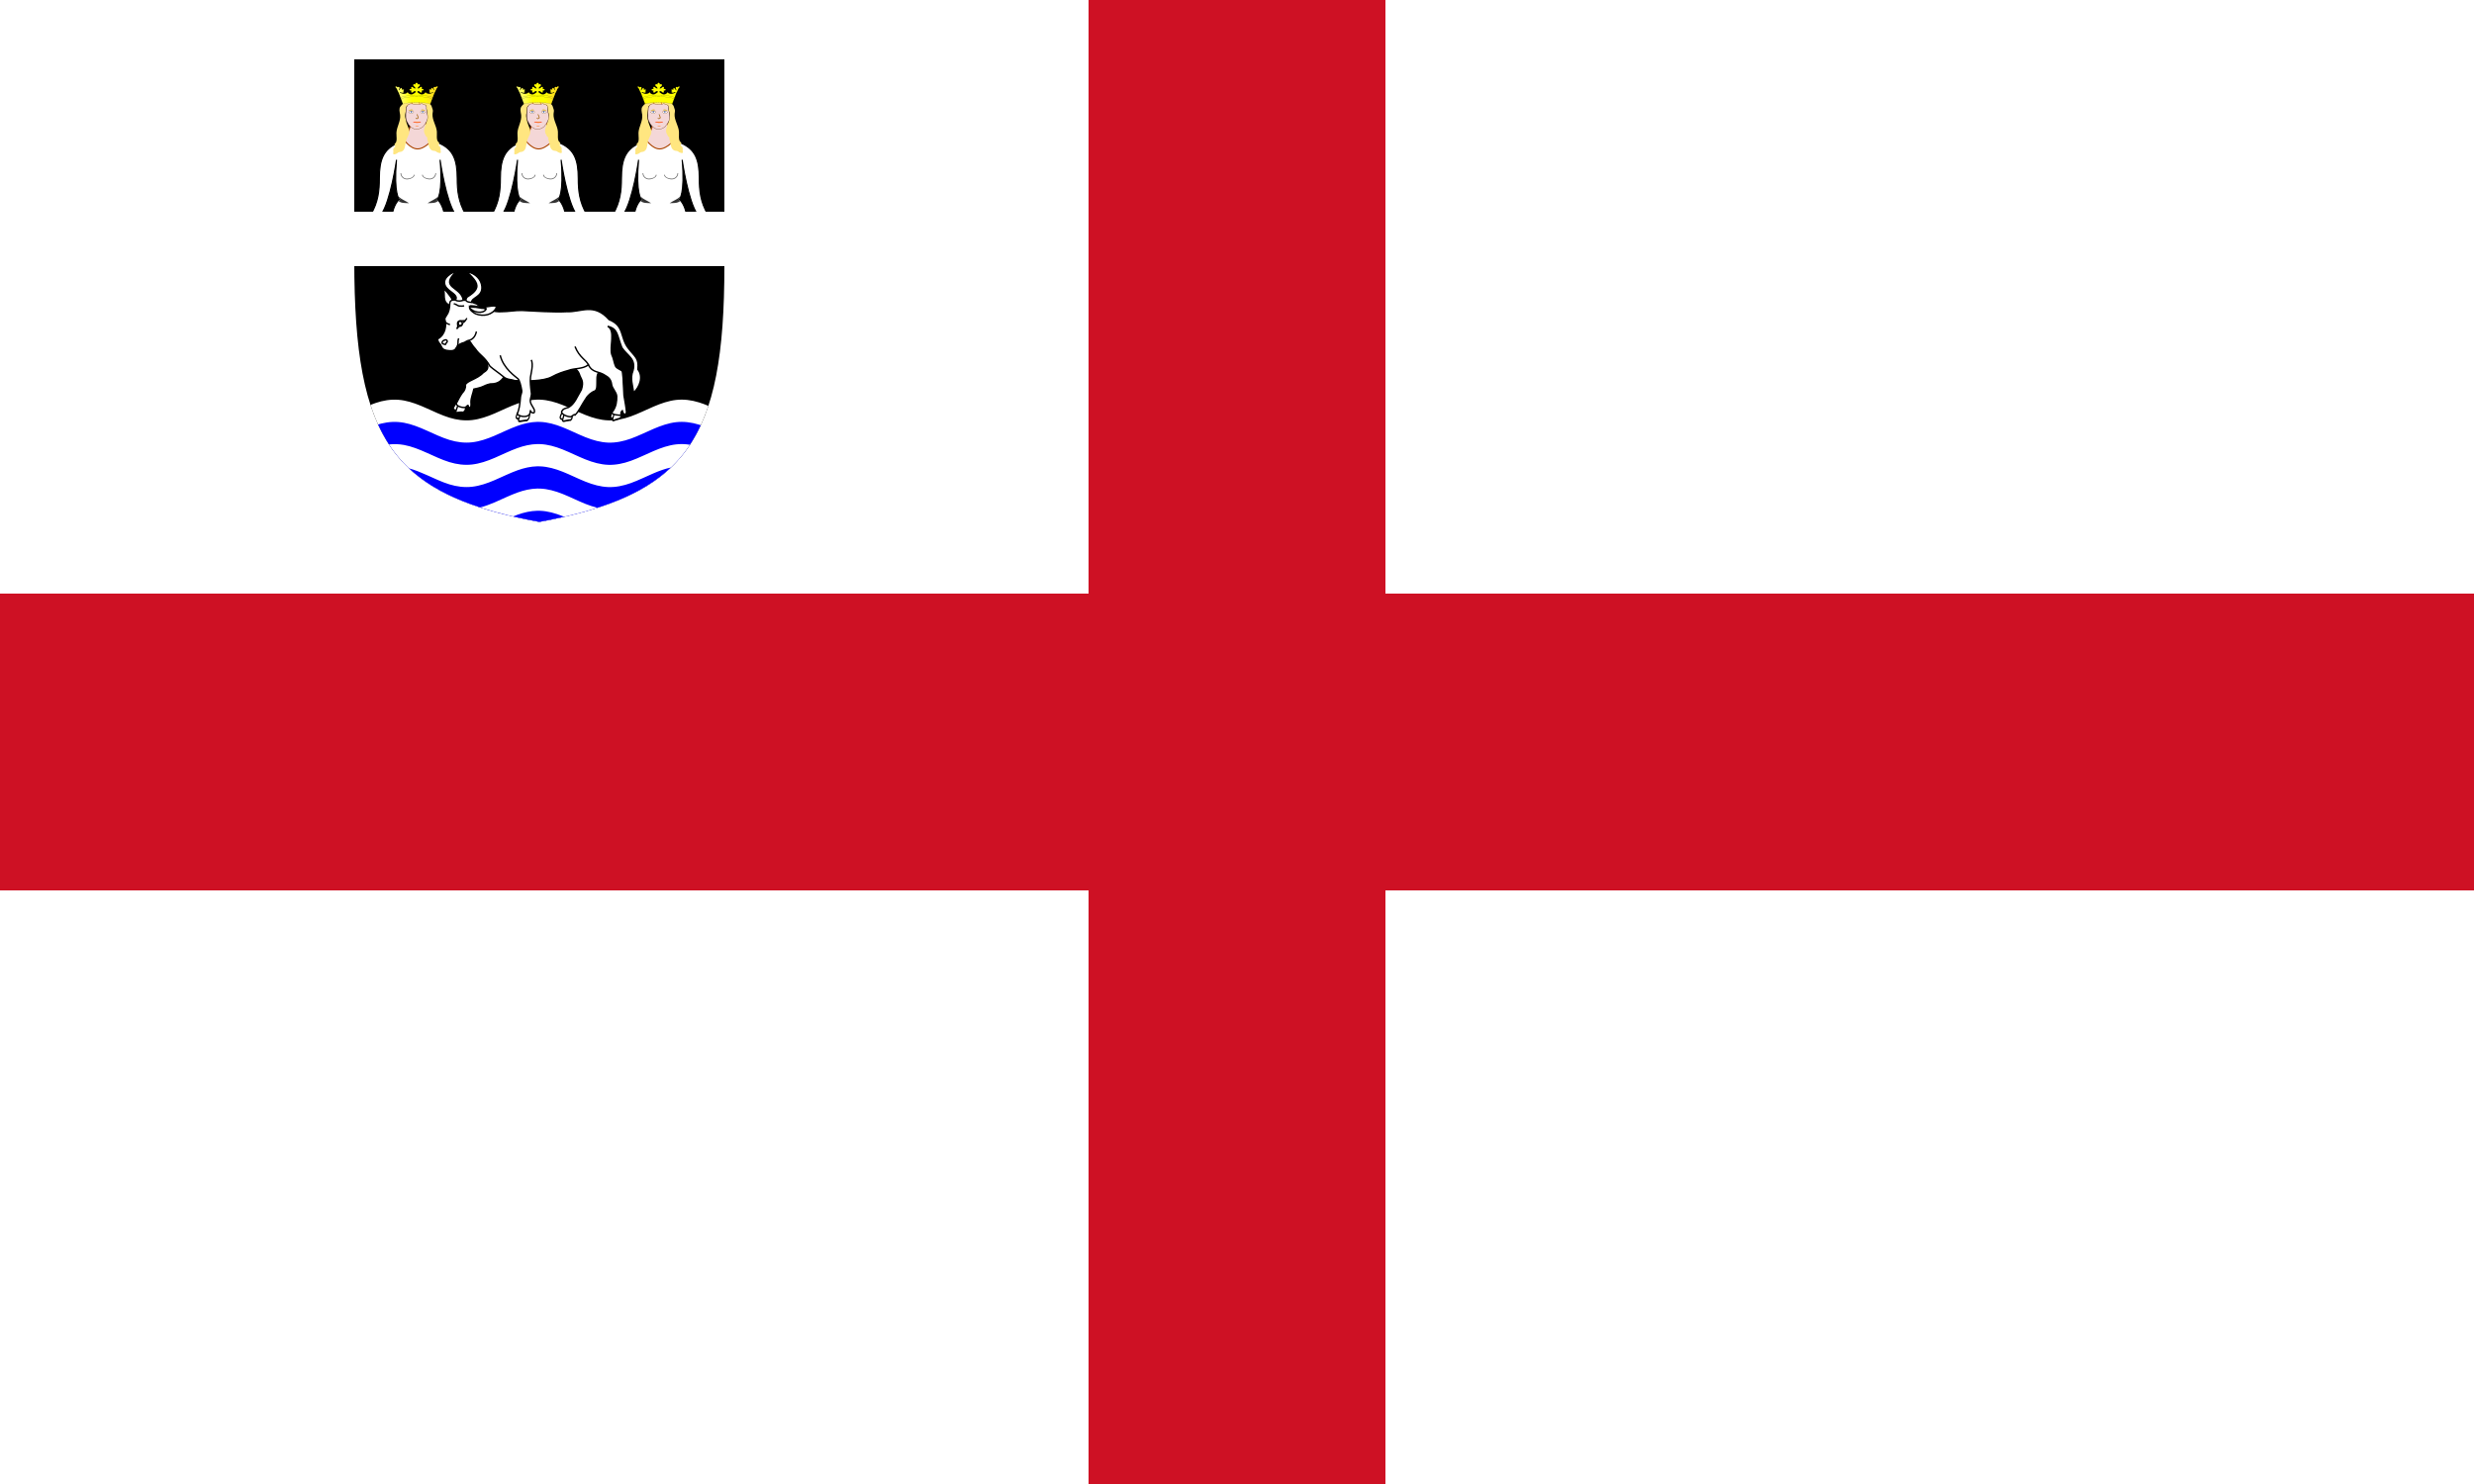 <?xml version="1.0" encoding="UTF-8"?>
<svg id="svg2364" width="800" height="480" version="1.1" viewBox="0 0 25 15" xmlns="http://www.w3.org/2000/svg" xmlns:xlink="http://www.w3.org/1999/xlink">
 <defs id="defs19087">
  <linearGradient id="linearGradient13949-4" x1="-345.348" x2="-352.747" y1="266.987" y2="266.471" gradientUnits="userSpaceOnUse" xlink:href="#linearGradient13023-0"/>
  <linearGradient id="linearGradient13023-0">
   <stop id="stop13025-76" stop-color="#ffd42a" offset="0"/>
   <stop id="stop13027-3" stop-color="#ffd42a" stop-opacity="0" offset="1"/>
  </linearGradient>
  <linearGradient id="linearGradient13951-6" x1="-373.109" x2="-363.874" y1="267.962" y2="266.414" gradientUnits="userSpaceOnUse" xlink:href="#linearGradient13008-1"/>
  <linearGradient id="linearGradient13008-1">
   <stop id="stop13010-5" stop-color="#ffffff" offset="0"/>
   <stop id="stop13012-4" stop-color="#ffffff" stop-opacity="0" offset="1"/>
  </linearGradient>
 </defs>
 <rect id="rect2356" width="25" height="15" fill="#FFF"/>
 <g id="g2362" fill="#CE1124">
  <rect id="rect2358" x="11" width="3" height="15"/>
  <rect id="rect2360" y="6" width="25" height="3"/>
 </g>
 <g id="g25019" transform="matrix(.011 0 0 .011 3.58 .6)">
  <g fill="#f7d917">
   <g id="g2091-6" transform="matrix(4.989 1.337 -1.377 5.138 -930.593 -564.79)" stroke-width=".355"></g>
   <g id="g2113-4" transform="matrix(-5.319 0 0 5.319 417.815 -241.684)" stroke="#000000" stroke-width=".35">
    <a id="a2115-9" transform="translate(0 .746)" fill="#f7d917" stroke="#000000" stroke-width=".35"/>
   </g>
   <g id="g2123-6" transform="matrix(-4.989 1.337 1.377 5.138 1264 -564.79)" stroke-width=".355"></g>
  </g>
  <g id="g5920" transform="translate(-75.225 -226.558)">
   <path id="path11078-1-1" d="m75.225 226.558h340v190c0 160-35 210-170 235-135-25-170-75-170-240z" fill="#000000"/>
   <g id="g5912">
    <path id="path11078-1-1-1" d="m243.312 539.219c-6.079 0.132-12.14 1.507-18.219 3.688-6.947 2.492-13.897 5.984-20.844 8.969-6.947 2.985-13.897 5.352-20.844 6.125-6.947 0.773-13.897-0.08-20.844-2.219-6.947-2.139-13.897-5.481-20.844-8.594-6.947-3.113-13.897-5.89-20.844-7.156-6.947-1.266-13.897-0.978-20.844 0.75-3.357 0.835-6.627 1.973-9.906 3.281 20.753 63.747 66.258 91.049 155.094 107.5 89.106-16.501 134.647-43.899 155.312-106.625-2.908-1.212-5.811-2.293-8.719-3.188-6.947-2.136-13.897-3.026-20.844-2.25-6.947 0.776-13.897 3.171-20.844 6.156-6.947 2.986-13.897 6.479-20.844 8.969-6.947 2.49-13.897 3.918-20.844 3.656s-13.897-2.192-20.844-4.969c-6.947-2.776-13.897-6.319-20.844-9.094-6.947-2.775-13.866-4.71-20.812-4.969-0.868-0.032-1.757-0.05-2.625-0.031z" fill="#ffffff"/>
    <path id="path11078-1-1-0" d="m243.312 559.656c-6.079 0.132-12.14 1.507-18.219 3.688-6.947 2.492-13.897 5.984-20.844 8.969-6.947 2.985-13.897 5.352-20.844 6.125-6.947 0.773-13.897-0.08-20.844-2.219-6.947-2.139-13.897-5.481-20.844-8.594-6.947-3.113-13.897-5.89-20.844-7.156-6.947-1.266-13.897-0.978-20.844 0.75-1.008 0.251-2.005 0.511-3 0.812 23.291 51.114 68.178 74.715 148.188 89.531 80.19-14.85 125.098-38.538 148.344-88.844-0.579-0.193-1.17-0.353-1.75-0.531-6.947-2.136-13.897-3.026-20.844-2.25-6.947 0.776-13.897 3.171-20.844 6.156-6.947 2.986-13.897 6.479-20.844 8.969-6.947 2.49-13.897 3.918-20.844 3.656s-13.897-2.192-20.844-4.969c-6.947-2.776-13.897-6.319-20.844-9.094-6.947-2.775-13.866-4.71-20.812-4.969-0.868-0.032-1.757-0.05-2.625-0.031z" fill="#0000ff"/>
    <path id="path11078-1-1-4-1" d="m243.312 580.062c-6.079 0.132-12.14 1.507-18.219 3.688-6.947 2.492-13.897 5.984-20.844 8.969-6.947 2.985-13.897 5.352-20.844 6.125-6.947 0.773-13.897-0.08-20.844-2.219-6.947-2.139-13.897-5.481-20.844-8.594-6.947-3.113-13.897-5.89-20.844-7.156-4.583-0.835-9.166-0.953-13.75-0.469 25.33 38.647 68.371 58.245 138.094 71.156 69.968-12.957 113.081-32.654 138.375-70.875-4.208-0.659-8.418-0.814-12.625-0.344-6.947 0.776-13.897 3.171-20.844 6.156-6.947 2.986-13.897 6.479-20.844 8.969-6.947 2.49-13.897 3.918-20.844 3.656s-13.897-2.192-20.844-4.969c-6.947-2.776-13.897-6.319-20.844-9.094-6.947-2.775-13.866-4.71-20.812-4.969-0.868-0.032-1.757-0.05-2.625-0.031z" fill="#ffffff"/>
    <path id="path11078-1-1-4-7" d="m243.312 600.5c-6.079 0.132-12.14 1.507-18.219 3.688-6.947 2.492-13.897 5.984-20.844 8.969-6.947 2.985-13.897 5.352-20.844 6.125-6.947 0.773-13.897-0.08-20.844-2.219-6.947-2.139-13.897-5.481-20.844-8.594-5.397-2.418-10.79-4.632-16.188-6.094 26.201 24.627 64.618 38.989 119.688 49.188 55.893-10.351 94.621-25.015 120.844-49.969-5.315 1.132-10.624 3.06-15.938 5.344-6.947 2.986-13.897 6.479-20.844 8.969-6.947 2.49-13.897 3.918-20.844 3.656s-13.897-2.192-20.844-4.969c-6.947-2.776-13.897-6.319-20.844-9.094-6.947-2.775-13.866-4.71-20.812-4.969-0.868-0.032-1.757-0.05-2.625-0.031z" fill="#0000ff"/>
    <path id="path11078-1-1-1-9-8" d="m243.312 620.938c-6.079 0.132-12.14 1.507-18.219 3.688-6.947 2.492-13.897 5.984-20.844 8.969-4.426 1.901-8.855 3.54-13.281 4.688 15.985 5.188 33.973 9.526 54.25 13.281 19.906-3.686 37.64-7.923 53.406-12.969-3.682-0.874-7.35-2.091-11.031-3.562-6.947-2.776-13.897-6.319-20.844-9.094-6.947-2.775-13.866-4.71-20.812-4.969-0.868-0.032-1.757-0.05-2.625-0.031z" fill="#ffffff"/>
    <path id="path11078-1-1-4" d="m243.312 641.344c-6.079 0.132-12.14 1.507-18.219 3.688-1.315 0.472-2.622 1.029-3.938 1.562 7.644 1.772 15.66 3.413 24.062 4.969 7.938-1.47 15.521-3.027 22.781-4.688-0.419-0.173-0.831-0.364-1.25-0.531-6.947-2.775-13.866-4.71-20.812-4.969-0.868-0.032-1.757-0.05-2.625-0.031z" fill="#0000ff"/>
   </g>
  </g>
  <g id="g17319-0" transform="translate(305.909 -231.267)">
   <g id="g16983-7">
    <path id="path13918-1" d="m-233.514 304.511c1.486 1.532 3.295 2.845 5.536 3.833 12.959 5.713 16.609 15.184 16.617 32.35 5e-3 11.187 1.061 21.802 7.778 33.057l-9.369-1e-5c-8.662-12.021-14.142-50.205-14.142-50.205 2.754 31.702-2.652 36.416-2.652 36.416 4.773 3.712 6.718 13.789 6.718 13.789h-48.147s1.945-10.076 6.718-13.789c0 0-5.405-4.714-2.652-36.416 0 0-5.48 38.184-14.142 50.205l-9.369 1e-5c6.718-11.255 7.773-21.871 7.778-33.057 8e-3 -17.166 3.658-26.637 16.617-32.35 2.23-0.983 4.032-2.288 5.514-3.811z" fill="#ffffff" stroke="#000000" stroke-width="1px"/>
    <path id="path5930-1-7" d="m-260.712 304.533c5.412-5.56 6.55-14.016 8.628-20.231 0.413-1.234 1.709-2.062 3.005-1.945h3.953c1.296-0.118 2.592 0.71 3.005 1.945 2.076 6.207 3.213 14.648 8.606 20.208 0 0-7.261 9.048-14.261 9.048s-12.937-9.025-12.937-9.025z" fill="#f4d7d7" stroke="#aa4400" stroke-width="1px"/>
    <g id="g13920-7" transform="translate(109.917 .708)">
     <path id="path3499-7-7" d="m-368.913 272.307c-5.228-0.323 2.615-4.956 4.63-5.651 2.35-0.811 4.329-1.045 6.337-0.869 2.19 0.191 7.296 0.568 9.228 2.816 1.761 2.05 1.837 4.087 0.493 4.009-3.672-0.213-20.688-0.305-20.688-0.305z" fill="#ffe680"/>
     <path id="path4269-2-7" d="m-356.848 266.073c0.365 1.417 1.107 4.557 1.035 5.985-0.141 2.805 5.623 1.885 8.01 0.405 1.383-0.858-0.336-3.651-1.665-4.59-2.068-1.461-5.183-1.829-7.38-1.8z" fill="none" stroke="#d45500" stroke-width=".531"/>
     <path id="path4271-6-3" d="m-362.653 271.698c-0.225-0.465-0.309-0.808-0.45-1.305-0.27-0.948 0.225-2.85 0.45-4.23-2.34 0.735-4.41 1.83-7.425 4.365-0.18 0.945-0.135 2.025 0.36 2.79 2.655-0.555 4.41-1.065 7.065-1.62z" fill="none" stroke="#d45500" stroke-width=".531"/>
     <path id="path4418-9-1-1-6-4-3" d="m-336.709 316.593c-0.652 0.319-2.537-0.42-3.063-0.713-0.394-0.22-0.704-0.569-1.092-0.799-0.425-0.252-0.923-0.35-1.413-0.409-0.49-0.059-0.988-0.086-1.465-0.212-0.772-0.205-1.462-0.669-2-1.258-0.539-0.589-0.932-1.301-1.219-2.046-0.574-1.49-0.729-3.103-1.073-4.663-0.499-2.262-1.4-4.424-2.528-6.448-0.366-0.658-0.76-1.309-0.986-2.027-0.299-0.949-0.29-1.973-0.137-2.957 0.371-2.379 1.545-4.555 2.135-6.889 0.145-0.575 0.255-1.159 0.372-1.741 0.402-1.985 0.905-4.008 0.603-6.01-0.075-0.5-0.201-0.991-0.32-1.483-0.268-1.101-0.509-2.214-0.591-3.344-0.034-0.475-0.041-0.953-0.123-1.422-0.082-0.469-0.247-0.935-0.559-1.295-0.28-0.322-0.659-0.538-1.023-0.761-0.462-0.283-0.911-0.587-1.345-0.911l1.283-0.631c0.579-0.284 1.193-0.529 1.837-0.547 0.644-0.018 1.276 0.17 1.883 0.385 0.453 0.16 0.555 0.494 0.917 0.81 1.312 1.145 1.894 2.18 2.236 3.646 0.28 1.201 0.937 2.131 0.764 3.352-0.112 0.796-0.266 1.587-0.329 2.388-0.22 2.803 0.675 5.567 1.665 8.198 0.991 2.632 2.101 5.272 2.341 8.074 0.186 2.178-0.163 4.38 0.076 6.553 0.056 0.511 0.146 1.021 0.319 1.505s0.433 0.942 0.799 1.303c0.267 0.263 0.592 0.478 0.783 0.8 0.201 0.337 0.227 0.766 0.092 1.134-0.078 0.211-0.204 0.4-0.307 0.599-0.104 0.199-0.186 0.42-0.166 0.643 0.012 0.138 0.064 0.27 0.137 0.387 0.073 0.117 0.169 0.22 0.272 0.311 0.207 0.184 0.447 0.327 0.655 0.508 0.411 0.359 0.685 0.87 0.758 1.41 0 0 0.159 1.008 0.026 1.485-0.258 0.928 0.706 2.62-0.215 3.072z" fill="#ffe680"/>
     <path id="path4418-9-1-1-6-59" d="m-379.635 317.809c0.662 0.296 2.521-0.51 3.036-0.821 0.386-0.234 0.683-0.593 1.063-0.838 0.416-0.267 0.91-0.382 1.397-0.459 0.488-0.077 0.984-0.121 1.457-0.264 0.764-0.232 1.437-0.72 1.954-1.328s0.885-1.333 1.146-2.088c0.521-1.51 0.618-3.127 0.906-4.698 0.418-2.279 1.242-4.471 2.297-6.534 0.343-0.67 0.713-1.335 0.914-2.061 0.265-0.96 0.219-1.982 0.031-2.96-0.455-2.364-1.706-4.497-2.378-6.809-0.166-0.57-0.296-1.149-0.434-1.726-0.472-1.969-1.047-3.973-0.816-5.985 0.058-0.503 0.165-0.998 0.267-1.493 0.229-1.11 0.43-2.23 0.472-3.363 0.018-0.476 7e-3 -0.954 0.072-1.425 0.066-0.471 0.213-0.944 0.513-1.314 0.268-0.332 0.64-0.561 0.995-0.797 0.452-0.299 0.889-0.619 1.312-0.958l-1.305-0.585c-0.588-0.264-1.211-0.486-1.855-0.481-0.645 5e-3 -1.231 0.356-1.868 0.451-0.526 0.079-1.216 0.525-1.545 0.938-0.938 1.178-1.9 1.851-2.189 3.329-0.237 1.21-0.119 2.462 0.096 3.675 0.14 0.791 0.322 1.576 0.413 2.374 0.32 2.794-0.477 5.587-1.373 8.252-0.896 2.665-1.912 5.344-2.052 8.152-0.109 2.184 0.319 4.372 0.157 6.552-0.038 0.512-0.109 1.025-0.265 1.515-0.156 0.49-0.399 0.957-0.752 1.331-0.257 0.273-0.574 0.499-0.754 0.828-0.188 0.344-0.2 0.774-0.051 1.136 0.085 0.208 0.218 0.392 0.328 0.588 0.111 0.196 0.201 0.413 0.189 0.637-7e-3 0.138-0.054 0.272-0.123 0.392-0.069 0.12-0.161 0.225-0.261 0.321-0.2 0.191-0.435 0.342-0.637 0.531-0.398 0.373-0.654 0.894-0.708 1.436 0 0-0.123 1.013 0.026 1.485 0.291 0.919-0.613 2.644 0.325 3.062z" fill="#ffe680"/>
     <g id="g13031-9" transform="translate(.892 -.162)">
      <g>
       <path id="path2998-9-1-2-81" d="m-346.999 271.576v0.432c-0.025-1.098-7.392-1.713-12.512-1.708-5.12 5e-3 -12.545 0.61-12.52 1.708l-1e-5 -0.432-3.755-9.936-0.939-1.728c-0.469-1.296-0.939-2.592-2.347-3.888 1.408-0.864 1.408 0 2.347 0.432 0-0.432 0.469-0.432 0.939-0.432 1.408 0.864 0 1.728 0 3.024h0.469c0.469-1.296 0.939-1.728 1.877-2.16 0.469 0.432 0.469 0.864 0.469 1.728 0.939-0.432 1.484-0.203 1.877 0 0 0.864-0.469 0.864-0.939 1.296 0.533 0.259 0.939 0.432 0.939 0.864-1.408 1.296-2.347 0.432-3.285 0-0.469 0-0.469 0-0.469 0.432 0.235 0.216 1.273 0.648 2.496 1.026 1.223 0.378 3.71 0.19 4.579-1.41 0.869 1.6 2.517 2.08 3.477 2.08 1.043 0 2.671-0.929 3.842-1.91l4e-3 -1.061h-0.469c-1.877 0-1.408 1.728-3.285 1.296-0.282-0.432-0.469-0.864 0-1.728-0.939 0-1.596-0.173-1.877-0.864 0.282-0.691 0.939-0.864 1.877-0.864-0.469-0.864-0.304-1.299 0-1.728 1.877-0.432 1.408 1.296 3.285 1.296h0.469c-0.469-0.864-0.657-1.123-1.126-1.555-0.513-0.472-1.22-0.173-0.939-2.074 0.375-0.173 0.939-0.518 1.877 0-0.094-0.95 0.282-1.123 1.164-1.634 0.807 0.511 1.183 0.684 1.089 1.634 1.033-0.518 1.502-0.173 1.877 0 0.282 1.901-0.434 1.609-0.939 2.074-0.469 0.432-0.657 0.691-1.126 1.555h0.469c1.806 0 1.408-1.728 3.285-1.296 0.304 0.429 0.469 0.864 0 1.728 0.939 0 1.596 0.173 1.877 0.864-0.282 0.691-1.126 0.864-1.877 0.864 0.282 0.691 0.282 1.296 0 1.728-1.877 0.432-1.408-1.296-3.285-1.296h-0.469l4e-3 1.061c1.171 0.981 2.79 1.91 3.833 1.91 0.96 0 2.607-0.48 3.477-2.08 0.869 1.6 3.32 1.788 4.552 1.41 1.232-0.378 2.288-0.81 2.523-1.026 0-0.432 0-0.432-0.469-0.432-0.939 0.432-1.877 1.296-3.285 0 0-0.432 0.406-0.605 0.939-0.864-0.377-0.482-0.939-0.432-0.939-1.296 0.394-0.203 0.939-0.432 1.877 0 0-0.864 0-1.296 0.469-1.728 0.939 0.432 1.408 0.864 1.877 2.16h0.469c0-0.864-1.408-2.16 0-3.024 0.469 0 0.939 0 0.939 0.432 0.939-0.432 0.939-1.296 2.347-0.432-1.335 1.132-1.877 2.592-2.347 3.888l-0.939 1.728z" fill="#ffff00" stroke="#000000" stroke-linecap="round" stroke-width=".09"/>
       <path id="path2998-9-1-2-7-8" d="m-346.936 271.639v0.432c-0.025-1.098-7.392-1.713-12.512-1.708-5.12 5e-3 -12.545 0.61-12.52 1.708l-1e-5 -0.432-3.755-9.936-0.939-1.728c-0.469-1.296-0.939-2.592-2.347-3.888 1.408-0.864 1.408 0 2.347 0.432 0-0.432 0.469-0.432 0.939-0.432 1.408 0.864 0 1.728 0 3.024h0.469c0.469-1.296 0.939-1.728 1.877-2.16 0.469 0.432 0.469 0.864 0.469 1.728 0.939-0.432 1.484-0.203 1.877 0 0 0.864-0.469 0.864-0.939 1.296 0.533 0.259 0.939 0.432 0.939 0.864-1.408 1.296-2.347 0.432-3.285 0-0.469 0-0.469 0-0.469 0.432 0.235 0.216 1.273 0.648 2.496 1.026 1.223 0.378 3.71 0.19 4.579-1.41 0.869 1.6 2.517 2.08 3.477 2.08 1.043 0 2.671-0.929 3.842-1.91l4e-3 -1.061h-0.469c-1.877 0-1.408 1.728-3.285 1.296-0.282-0.432-0.469-0.864 0-1.728-0.939 0-1.596-0.173-1.877-0.864 0.282-0.691 0.939-0.864 1.877-0.864-0.469-0.864-0.304-1.299 0-1.728 1.877-0.432 1.408 1.296 3.285 1.296h0.469c-0.469-0.864-0.657-1.123-1.126-1.555-0.513-0.472-1.22-0.173-0.939-2.074 0.375-0.173 0.939-0.518 1.877 0-0.094-0.95 0.282-1.123 1.164-1.634 0.807 0.511 1.183 0.684 1.089 1.634 1.033-0.518 1.502-0.173 1.877 0 0.282 1.901-0.434 1.609-0.939 2.074-0.469 0.432-0.657 0.691-1.126 1.555h0.469c1.806 0 1.408-1.728 3.285-1.296 0.304 0.429 0.469 0.864 0 1.728 0.939 0 1.596 0.173 1.877 0.864-0.282 0.691-1.126 0.864-1.877 0.864 0.282 0.691 0.282 1.296 0 1.728-1.877 0.432-1.408-1.296-3.285-1.296h-0.469l4e-3 1.061c1.171 0.981 2.79 1.91 3.833 1.91 0.96 0 2.607-0.48 3.477-2.08 0.869 1.6 3.32 1.788 4.552 1.41 1.232-0.378 2.288-0.81 2.523-1.026 0-0.432 0-0.432-0.469-0.432-0.939 0.432-1.877 1.296-3.285 0 0-0.432 0.406-0.605 0.939-0.864-0.377-0.482-0.939-0.432-0.939-1.296 0.394-0.203 0.939-0.432 1.877 0 0-0.864 0-1.296 0.469-1.728 0.939 0.432 1.408 0.864 1.877 2.16h0.469c0-0.864-1.408-2.16 0-3.024 0.469 0 0.939 0 0.939 0.432 0.939-0.432 0.939-1.296 2.347-0.432-1.335 1.132-1.877 2.592-2.347 3.888l-0.939 1.728z" fill="url(#linearGradient13949-4)" opacity=".7"/>
       <path id="path2998-9-1-2-1-2" d="m-346.936 271.639v0.432c-0.025-1.098-7.392-1.713-12.512-1.708-5.12 5e-3 -12.545 0.61-12.52 1.708l-1e-5 -0.432-3.755-9.936-0.939-1.728c-0.469-1.296-0.939-2.592-2.347-3.888 1.408-0.864 1.408 0 2.347 0.432 0-0.432 0.469-0.432 0.939-0.432 1.408 0.864 0 1.728 0 3.024h0.469c0.469-1.296 0.939-1.728 1.877-2.16 0.469 0.432 0.469 0.864 0.469 1.728 0.939-0.432 1.484-0.203 1.877 0 0 0.864-0.469 0.864-0.939 1.296 0.533 0.259 0.939 0.432 0.939 0.864-1.408 1.296-2.347 0.432-3.285 0-0.469 0-0.469 0-0.469 0.432 0.235 0.216 1.273 0.648 2.496 1.026 1.223 0.378 3.71 0.19 4.579-1.41 0.869 1.6 2.517 2.08 3.477 2.08 1.043 0 2.671-0.929 3.842-1.91l4e-3 -1.061h-0.469c-1.877 0-1.408 1.728-3.285 1.296-0.282-0.432-0.469-0.864 0-1.728-0.939 0-1.596-0.173-1.877-0.864 0.282-0.691 0.939-0.864 1.877-0.864-0.469-0.864-0.304-1.299 0-1.728 1.877-0.432 1.408 1.296 3.285 1.296h0.469c-0.469-0.864-0.657-1.123-1.126-1.555-0.513-0.472-1.22-0.173-0.939-2.074 0.375-0.173 0.939-0.518 1.877 0-0.094-0.95 0.282-1.123 1.164-1.634 0.807 0.511 1.183 0.684 1.089 1.634 1.033-0.518 1.502-0.173 1.877 0 0.282 1.901-0.434 1.609-0.939 2.074-0.469 0.432-0.657 0.691-1.126 1.555h0.469c1.806 0 1.408-1.728 3.285-1.296 0.304 0.429 0.469 0.864 0 1.728 0.939 0 1.596 0.173 1.877 0.864-0.282 0.691-1.126 0.864-1.877 0.864 0.282 0.691 0.282 1.296 0 1.728-1.877 0.432-1.408-1.296-3.285-1.296h-0.469l4e-3 1.061c1.171 0.981 2.79 1.91 3.833 1.91 0.96 0 2.607-0.48 3.477-2.08 0.869 1.6 3.32 1.788 4.552 1.41 1.232-0.378 2.288-0.81 2.523-1.026 0-0.432 0-0.432-0.469-0.432-0.939 0.432-1.877 1.296-3.285 0 0-0.432 0.406-0.605 0.939-0.864-0.377-0.482-0.939-0.432-0.939-1.296 0.394-0.203 0.939-0.432 1.877 0 0-0.864 0-1.296 0.469-1.728 0.939 0.432 1.408 0.864 1.877 2.16h0.469c0-0.864-1.408-2.16 0-3.024 0.469 0 0.939 0 0.939 0.432 0.939-0.432 0.939-1.296 2.347-0.432-1.335 1.132-1.877 2.592-2.347 3.888l-0.939 1.728z" fill="url(#linearGradient13951-6)" opacity=".4"/>
      </g>
      <path id="path2998-1-4-1-1-6" transform="matrix(.141 0 0 -.104 -396.901 292.609)" d="m365.249 242.302a99.75 23 0 0 1-51.291 19.991 99.75 23 0 0 1-100.713-0.512 99.75 23 0 0 1-47.418-20.494" fill="none" stroke="#000000" stroke-linecap="round" stroke-width=".82"/>
      <path id="path2998-1-7-8-52-6-6" transform="matrix(.146 0 0 -.104 -398.177 291.357)" d="m365.249 242.302a99.75 23 0 0 1-51.291 19.991 99.75 23 0 0 1-100.713-0.512 99.75 23 0 0 1-47.418-20.494" fill="none" stroke="#000000" stroke-linecap="round" stroke-width=".805"/>
     </g>
     <path id="path4123-9-6-4-7-0" d="m-367.238 273.396c-0.376 0.355-0.652 0.815-0.788 1.314-0.18 0.658-0.117 1.354-0.132 2.037-0.011 0.528-0.069 1.053-0.131 1.577-0.081 0.677-0.169 1.355-0.197 2.037-0.028 0.678 3e-3 1.358 0 2.037-2e-3 0.526-0.025 1.052 0 1.577 0.024 0.508 0.093 1.013 0.197 1.511 0.118 0.564 0.282 1.12 0.526 1.643 0.265 0.569 0.621 1.091 0.92 1.643 0.285 0.526 0.519 1.081 0.854 1.577 0.305 0.451 0.687 0.844 1.051 1.248 0.436 0.484 0.854 0.995 1.38 1.38 0.388 0.284 0.826 0.493 1.249 0.723 0.657 0.357 1.302 0.776 2.037 0.92 0.843 0.165 1.707-0.049 2.562-0.131 0.571-0.055 1.153-0.051 1.708-0.197 0.637-0.167 1.205-0.522 1.774-0.854 0.627-0.366 1.277-0.719 1.774-1.248 0.387-0.413 0.663-0.915 0.986-1.38 0.375-0.54 0.815-1.032 1.183-1.577 0.362-0.537 0.65-1.12 0.92-1.708 0.255-0.555 0.496-1.119 0.657-1.708 0.228-0.831 0.294-1.701 0.263-2.562-0.03-0.815-0.145-1.624-0.263-2.431-0.131-0.902-0.265-1.804-0.46-2.694-0.171-0.782-0.391-1.564-0.394-2.365-1e-3 -0.375 0.045-0.748 0.06-1.123s-2e-3 -0.757-0.126-1.111c-0.2-0.573-0.68-1.032-1.248-1.248-0.547-0.208-1.155-0.202-1.708-0.394-0.198-0.069-0.392-0.167-0.526-0.329-0.045-0.054-0.082-0.115-0.122-0.172-0.04-0.058-0.085-0.114-0.141-0.156-0.073-0.055-0.163-0.083-0.254-0.091-0.091-8e-3 -0.183 4e-3 -0.271 0.026-0.277 0.067-0.525 0.218-0.788 0.328-0.778 0.325-1.654 0.273-2.497 0.263-1.161-0.014-2.328 0.061-3.482-0.066-0.791-0.087-1.571-0.269-2.365-0.329-1.047-0.079-2.15 0.071-3.022 0.657-0.509 0.342-0.923 0.824-1.183 1.38z" fill="#f4d7d7" stroke="#552200" stroke-width=".26px"/>
     <path id="path4159-3-5-7-5-3" d="m-354.71 288.126c-0.243 0.177-0.521 0.308-0.813 0.381-0.332 0.083-0.678 0.092-1.018 0.132-0.242 0.028-0.481 0.07-0.723 0.099-0.36 0.042-0.723 0.051-1.084 0.033-0.362-0.019-0.723-0.065-1.084-0.099-0.373-0.035-0.75-0.056-1.117-0.132-0.224-0.046-0.444-0.112-0.657-0.197-0.134-0.053-0.266-0.114-0.393-0.181 0.334-0.07 0.671-0.124 1.01-0.164 0.279-0.033 0.56-0.055 0.842-0.055 0.522-5.2e-4 1.042 0.075 1.563 0.077 0.351 2e-3 0.701-0.029 1.051-0.033 0.296-3e-3 0.592 0.013 0.888 6e-3 0.248-6e-3 0.495-0.027 0.743-0.016 0.27 0.012 0.537 0.062 0.793 0.148z" fill="#feae00" stroke="#ff2a2a" stroke-width=".26px"/>
     <g id="g4672-4-8" transform="matrix(2.036 0 0 2.036 -511.756 -54.585)">
      <path id="path4632-1-0" d="m71.504 163.21c0.265-0.238 0.654-0.385 1.012-0.484 0.255-0.07 0.466-0.051 0.789-0.016 0.154 0.017 0.481 0.255 0.328 0.277-0.583 0.084-0.922 0.025-1.66 0.137-0.15 0.023-0.582 0.188-0.469 0.086z" fill="#d4aa00"/>
      <g id="g4624-2-12">
       <g id="g4596-1-0-5" transform="matrix(-1 0 0 1 150.856 -.002)">
        <path id="path3824-0-1-0" d="m71.644 163.882c0.172-0.188 0.345-0.273 0.48-0.32 0.224-0.078 0.529-0.117 0.699-0.113 0.227 5e-3 0.489 0.149 0.711 0.195 0.107 0.022 0.197 0.025 0.25 0.024 0.065-1e-3 0.153 0.04 0.148 0.105-0.005 0.072-0.087 0.11-0.129 0.168-0.033 0.046-0.114 0.165-0.184 0.215-0.285 0.204-0.599 0.327-0.898 0.32-0.476-0.011-0.84-0.335-0.98-0.469-0.034-0.032-0.074-0.085-0.098-0.125z" fill="#ffffff" stroke="#552200" stroke-width=".1"/>
        <ellipse id="path3910-4-4-9-1-1-6-2-0-94" transform="matrix(.206 0 0 .206 72.072 38.258)" cx="3.75" cy="609.059" rx="1.607" ry="1.696" fill="#2c5aa0"/>
       </g>
       <g id="g4596-4-7" transform="translate(0 -.002)">
        <path id="path3824-07-8" d="m71.644 163.882c0.172-0.188 0.345-0.273 0.48-0.32 0.224-0.078 0.529-0.117 0.699-0.113 0.227 5e-3 0.489 0.149 0.711 0.195 0.107 0.022 0.197 0.025 0.25 0.024 0.065-1e-3 0.153 0.04 0.148 0.105-0.005 0.072-0.087 0.11-0.129 0.168-0.033 0.046-0.114 0.165-0.184 0.215-0.285 0.204-0.599 0.327-0.898 0.32-0.476-0.011-0.84-0.335-0.98-0.469-0.034-0.032-0.074-0.085-0.098-0.125z" fill="#ffffff" stroke="#552200" stroke-width=".1"/>
        <ellipse id="path3910-4-4-9-1-1-6-6-3" transform="matrix(.206 0 0 .206 72.072 38.258)" cx="3.75" cy="609.059" rx="1.607" ry="1.696" fill="#2c5aa0"/>
       </g>
      </g>
      <path id="path4632-0-1-5" d="m79.349 163.21c-0.265-0.238-0.654-0.385-1.012-0.484-0.255-0.07-0.466-0.051-0.789-0.016-0.154 0.017-0.481 0.255-0.328 0.277 0.583 0.084 0.922 0.025 1.66 0.137 0.15 0.023 0.582 0.188 0.469 0.086z" fill="#d4aa00"/>
     </g>
     <g>
      <path id="path4683-7-1" d="m-359.284 284.406c0.155-0.082 0.451 0.457 0.745 0.531 0.079 0.021 0.313-0.145 0.387-0.181 0.187-0.09 0.223-0.134 0.339-0.203 0.085-0.051 0.263-0.151 0.33-0.192 0.28-0.174 0.208-0.668-0.01-1.018-0.311-0.501-0.544-1.612-0.815-2.114-0.127-0.235 0.207-0.158 0.207-0.158 0.194 0.214 0.234 0.249 0.302 0.407 0.207 0.481 0.597 1.694 0.815 2.16 0.083 0.178 0.1 0.308 0.141 0.486 6e-3 0.026-4e-3 0.137-0.018 0.158-0.412 0.598-0.767 0.731-1.244 0.882-0.299 0.095-0.607 0.034-0.735-0.068-0.089-0.071-0.206-0.231-0.302-0.294-0.124-0.081-0.394-0.262-0.311-0.306z" fill="#feae00" stroke="#552200" stroke-width=".187"/>
      <path id="path4685-7-20" d="m-359.737 292.299c-0.022-0.211 0.668-0.386 1.542-0.391 0.874-6e-3 1.6 0.161 1.623 0.372 9e-4 8e-3 6.2e-4 0.016-8.2e-4 0.025l-1.582-0.016z" fill="#ff6600"/>
      <path id="path4274-7-1" d="m-363.979 294.673c4.14 1.71 8.73 1.17 11.34-0.27 0.54 2.1 0.299 4.457 1.53 6.39 0.388 0.609 2.31 1.26 2.79 1.8-3.78 3.3-12.526 2.786-15.93 1.89-0.884-0.233-2.25-1.02-2.61-1.08 0.33-0.39 1.894-1.274 2.16-1.71 1.244-2.038 0.54-4.59 0.72-7.02z" fill="#f4d7d7"/>
     </g>
    </g>
    <path id="path13878-6" d="m-265.277 361.397c2.562 2.103 5.296 1.855 9.693 2.007-3.747-2.447-6.491-3.202-9.665-5.994 0.185 0.966 0.599 1.96 1.53 2.552-0.825 0.65-1.221 1.013-1.559 1.434z" fill="#333333"/>
    <path id="path13878-8-4" d="m-228.894 361.397c-2.562 2.103-5.296 1.855-9.693 2.007 3.747-2.447 6.491-3.202 9.665-5.994-0.185 0.966-0.599 1.96-1.53 2.552 0.825 0.65 1.221 1.013 1.559 1.434z" fill="#333333"/>
    <g id="g16979-0" transform="translate(.173)" fill="#333333">
     <path id="path13851-6" d="m-251.181 337.183c-0.167 0.035-0.295 0.205-0.281 0.375-0.312 2-3.343 3.281-6.312 3.281-2.907 0-5.058-2.318-5.142-4.767-8e-3 -0.285-0.441-0.437-0.625-0.219-0.062 0.067-0.096 0.159-0.094 0.25 0.099 2.881 2.628 5.455 5.861 5.455 3.302 0 7-2 7-4-0.048-0.273-0.197-0.406-0.406-0.375z" color="#000000" opacity=".7" style="text-decoration-line:none;text-indent:0;text-transform:none"/>
     <path id="path13851-5-1" d="m-243.369 337.183c0.167 0.035 0.295 0.205 0.281 0.375 0.312 2 3.343 3.281 6.312 3.281 2.907 0 5.058-2.318 5.142-4.767 8e-3 -0.285 0.441-0.437 0.625-0.219 0.062 0.067 0.096 0.159 0.094 0.25-0.099 2.881-2.628 5.455-5.861 5.455-3.302 0-7-2-7-4 0.048-0.273 0.197-0.406 0.406-0.375z" color="#000000" opacity=".7" style="text-decoration-line:none;text-indent:0;text-transform:none"/>
    </g>
   </g>
   <g id="g16983-4-8" transform="translate(222.385)">
    <path id="path13918-2-9" d="m-233.514 304.511c1.486 1.532 3.295 2.845 5.536 3.833 12.959 5.713 16.609 15.184 16.617 32.35 5e-3 11.187 1.061 21.802 7.778 33.057l-9.369-1e-5c-8.662-12.021-14.142-50.205-14.142-50.205 2.754 31.702-2.652 36.416-2.652 36.416 4.773 3.712 6.718 13.789 6.718 13.789h-48.147s1.945-10.076 6.718-13.789c0 0-5.405-4.714-2.652-36.416 0 0-5.48 38.184-14.142 50.205l-9.369 1e-5c6.718-11.255 7.773-21.871 7.778-33.057 8e-3 -17.166 3.658-26.637 16.617-32.35 2.23-0.983 4.032-2.288 5.514-3.811z" fill="#ffffff" stroke="#000000" stroke-width="1px"/>
    <path id="path5930-1-3-8" d="m-260.712 304.533c5.412-5.56 6.55-14.016 8.628-20.231 0.413-1.234 1.709-2.062 3.005-1.945h3.953c1.296-0.118 2.592 0.71 3.005 1.945 2.076 6.207 3.213 14.648 8.606 20.208 0 0-7.261 9.048-14.261 9.048s-12.937-9.025-12.937-9.025z" fill="#f4d7d7" stroke="#aa4400" stroke-width="1px"/>
    <g id="g13920-2-4" transform="translate(109.917 .708)">
     <path id="path3499-7-2-1" d="m-368.913 272.307c-5.228-0.323 2.615-4.956 4.63-5.651 2.35-0.811 4.329-1.045 6.337-0.869 2.19 0.191 7.296 0.568 9.228 2.816 1.761 2.05 1.837 4.087 0.493 4.009-3.672-0.213-20.688-0.305-20.688-0.305z" fill="#ffe680"/>
     <path id="path4269-2-1-4" d="m-356.848 266.073c0.365 1.417 1.107 4.557 1.035 5.985-0.141 2.805 5.623 1.885 8.01 0.405 1.383-0.858-0.336-3.651-1.665-4.59-2.068-1.461-5.183-1.829-7.38-1.8z" fill="none" stroke="#d45500" stroke-width=".531"/>
     <path id="path4271-6-6-3" d="m-362.653 271.698c-0.225-0.465-0.309-0.808-0.45-1.305-0.27-0.948 0.225-2.85 0.45-4.23-2.34 0.735-4.41 1.83-7.425 4.365-0.18 0.945-0.135 2.025 0.36 2.79 2.655-0.555 4.41-1.065 7.065-1.62z" fill="none" stroke="#d45500" stroke-width=".531"/>
     <path id="path4418-9-1-1-6-4-8-9" d="m-336.709 316.593c-0.652 0.319-2.537-0.42-3.063-0.713-0.394-0.22-0.704-0.569-1.092-0.799-0.425-0.252-0.923-0.35-1.413-0.409-0.49-0.059-0.988-0.086-1.465-0.212-0.772-0.205-1.462-0.669-2-1.258-0.539-0.589-0.932-1.301-1.219-2.046-0.574-1.49-0.729-3.103-1.073-4.663-0.499-2.262-1.4-4.424-2.528-6.448-0.366-0.658-0.76-1.309-0.986-2.027-0.299-0.949-0.29-1.973-0.137-2.957 0.371-2.379 1.545-4.555 2.135-6.889 0.145-0.575 0.255-1.159 0.372-1.741 0.402-1.985 0.905-4.008 0.603-6.01-0.075-0.5-0.201-0.991-0.32-1.483-0.268-1.101-0.509-2.214-0.591-3.344-0.034-0.475-0.041-0.953-0.123-1.422-0.082-0.469-0.247-0.935-0.559-1.295-0.28-0.322-0.659-0.538-1.023-0.761-0.462-0.283-0.911-0.587-1.345-0.911l1.283-0.631c0.579-0.284 1.193-0.529 1.837-0.547 0.644-0.018 1.276 0.17 1.883 0.385 0.453 0.16 0.555 0.494 0.917 0.81 1.312 1.145 1.894 2.18 2.236 3.646 0.28 1.201 0.937 2.131 0.764 3.352-0.112 0.796-0.266 1.587-0.329 2.388-0.22 2.803 0.675 5.567 1.665 8.198 0.991 2.632 2.101 5.272 2.341 8.074 0.186 2.178-0.163 4.38 0.076 6.553 0.056 0.511 0.146 1.021 0.319 1.505s0.433 0.942 0.799 1.303c0.267 0.263 0.592 0.478 0.783 0.8 0.201 0.337 0.227 0.766 0.092 1.134-0.078 0.211-0.204 0.4-0.307 0.599-0.104 0.199-0.186 0.42-0.166 0.643 0.012 0.138 0.064 0.27 0.137 0.387 0.073 0.117 0.169 0.22 0.272 0.311 0.207 0.184 0.447 0.327 0.655 0.508 0.411 0.359 0.685 0.87 0.758 1.41 0 0 0.159 1.008 0.026 1.485-0.258 0.928 0.706 2.62-0.215 3.072z" fill="#ffe680"/>
     <path id="path4418-9-1-1-6-5-8" d="m-379.635 317.809c0.662 0.296 2.521-0.51 3.036-0.821 0.386-0.234 0.683-0.593 1.063-0.838 0.416-0.267 0.91-0.382 1.397-0.459 0.488-0.077 0.984-0.121 1.457-0.264 0.764-0.232 1.437-0.72 1.954-1.328s0.885-1.333 1.146-2.088c0.521-1.51 0.618-3.127 0.906-4.698 0.418-2.279 1.242-4.471 2.297-6.534 0.343-0.67 0.713-1.335 0.914-2.061 0.265-0.96 0.219-1.982 0.031-2.96-0.455-2.364-1.706-4.497-2.378-6.809-0.166-0.57-0.296-1.149-0.434-1.726-0.472-1.969-1.047-3.973-0.816-5.985 0.058-0.503 0.165-0.998 0.267-1.493 0.229-1.11 0.43-2.23 0.472-3.363 0.018-0.476 7e-3 -0.954 0.072-1.425 0.066-0.471 0.213-0.944 0.513-1.314 0.268-0.332 0.64-0.561 0.995-0.797 0.452-0.299 0.889-0.619 1.312-0.958l-1.305-0.585c-0.588-0.264-1.211-0.486-1.855-0.481-0.645 5e-3 -1.231 0.356-1.868 0.451-0.526 0.079-1.216 0.525-1.545 0.938-0.938 1.178-1.9 1.851-2.189 3.329-0.237 1.21-0.119 2.462 0.096 3.675 0.14 0.791 0.322 1.576 0.413 2.374 0.32 2.794-0.477 5.587-1.373 8.252-0.896 2.665-1.912 5.344-2.052 8.152-0.109 2.184 0.319 4.372 0.157 6.552-0.038 0.512-0.109 1.025-0.265 1.515-0.156 0.49-0.399 0.957-0.752 1.331-0.257 0.273-0.574 0.499-0.754 0.828-0.188 0.344-0.2 0.774-0.051 1.136 0.085 0.208 0.218 0.392 0.328 0.588 0.111 0.196 0.201 0.413 0.189 0.637-7e-3 0.138-0.054 0.272-0.123 0.392-0.069 0.12-0.161 0.225-0.261 0.321-0.2 0.191-0.435 0.342-0.637 0.531-0.398 0.373-0.654 0.894-0.708 1.436 0 0-0.123 1.013 0.026 1.485 0.291 0.919-0.613 2.644 0.325 3.062z" fill="#ffe680"/>
     <g id="g13031-7-8" transform="translate(.892 -.162)">
      <g>
       <path id="path2998-9-1-2-6-0" d="m-346.999 271.576v0.432c-0.025-1.098-7.392-1.713-12.512-1.708-5.12 5e-3 -12.545 0.61-12.52 1.708l-1e-5 -0.432-3.755-9.936-0.939-1.728c-0.469-1.296-0.939-2.592-2.347-3.888 1.408-0.864 1.408 0 2.347 0.432 0-0.432 0.469-0.432 0.939-0.432 1.408 0.864 0 1.728 0 3.024h0.469c0.469-1.296 0.939-1.728 1.877-2.16 0.469 0.432 0.469 0.864 0.469 1.728 0.939-0.432 1.484-0.203 1.877 0 0 0.864-0.469 0.864-0.939 1.296 0.533 0.259 0.939 0.432 0.939 0.864-1.408 1.296-2.347 0.432-3.285 0-0.469 0-0.469 0-0.469 0.432 0.235 0.216 1.273 0.648 2.496 1.026 1.223 0.378 3.71 0.19 4.579-1.41 0.869 1.6 2.517 2.08 3.477 2.08 1.043 0 2.671-0.929 3.842-1.91l4e-3 -1.061h-0.469c-1.877 0-1.408 1.728-3.285 1.296-0.282-0.432-0.469-0.864 0-1.728-0.939 0-1.596-0.173-1.877-0.864 0.282-0.691 0.939-0.864 1.877-0.864-0.469-0.864-0.304-1.299 0-1.728 1.877-0.432 1.408 1.296 3.285 1.296h0.469c-0.469-0.864-0.657-1.123-1.126-1.555-0.513-0.472-1.22-0.173-0.939-2.074 0.375-0.173 0.939-0.518 1.877 0-0.094-0.95 0.282-1.123 1.164-1.634 0.807 0.511 1.183 0.684 1.089 1.634 1.033-0.518 1.502-0.173 1.877 0 0.282 1.901-0.434 1.609-0.939 2.074-0.469 0.432-0.657 0.691-1.126 1.555h0.469c1.806 0 1.408-1.728 3.285-1.296 0.304 0.429 0.469 0.864 0 1.728 0.939 0 1.596 0.173 1.877 0.864-0.282 0.691-1.126 0.864-1.877 0.864 0.282 0.691 0.282 1.296 0 1.728-1.877 0.432-1.408-1.296-3.285-1.296h-0.469l4e-3 1.061c1.171 0.981 2.79 1.91 3.833 1.91 0.96 0 2.607-0.48 3.477-2.08 0.869 1.6 3.32 1.788 4.552 1.41 1.232-0.378 2.288-0.81 2.523-1.026 0-0.432 0-0.432-0.469-0.432-0.939 0.432-1.877 1.296-3.285 0 0-0.432 0.406-0.605 0.939-0.864-0.377-0.482-0.939-0.432-0.939-1.296 0.394-0.203 0.939-0.432 1.877 0 0-0.864 0-1.296 0.469-1.728 0.939 0.432 1.408 0.864 1.877 2.16h0.469c0-0.864-1.408-2.16 0-3.024 0.469 0 0.939 0 0.939 0.432 0.939-0.432 0.939-1.296 2.347-0.432-1.335 1.132-1.877 2.592-2.347 3.888l-0.939 1.728z" fill="#ffff00" stroke="#000000" stroke-linecap="round" stroke-width=".09"/>
       <path id="path2998-9-1-2-7-1-8" d="m-346.936 271.639v0.432c-0.025-1.098-7.392-1.713-12.512-1.708-5.12 5e-3 -12.545 0.61-12.52 1.708l-1e-5 -0.432-3.755-9.936-0.939-1.728c-0.469-1.296-0.939-2.592-2.347-3.888 1.408-0.864 1.408 0 2.347 0.432 0-0.432 0.469-0.432 0.939-0.432 1.408 0.864 0 1.728 0 3.024h0.469c0.469-1.296 0.939-1.728 1.877-2.16 0.469 0.432 0.469 0.864 0.469 1.728 0.939-0.432 1.484-0.203 1.877 0 0 0.864-0.469 0.864-0.939 1.296 0.533 0.259 0.939 0.432 0.939 0.864-1.408 1.296-2.347 0.432-3.285 0-0.469 0-0.469 0-0.469 0.432 0.235 0.216 1.273 0.648 2.496 1.026 1.223 0.378 3.71 0.19 4.579-1.41 0.869 1.6 2.517 2.08 3.477 2.08 1.043 0 2.671-0.929 3.842-1.91l4e-3 -1.061h-0.469c-1.877 0-1.408 1.728-3.285 1.296-0.282-0.432-0.469-0.864 0-1.728-0.939 0-1.596-0.173-1.877-0.864 0.282-0.691 0.939-0.864 1.877-0.864-0.469-0.864-0.304-1.299 0-1.728 1.877-0.432 1.408 1.296 3.285 1.296h0.469c-0.469-0.864-0.657-1.123-1.126-1.555-0.513-0.472-1.22-0.173-0.939-2.074 0.375-0.173 0.939-0.518 1.877 0-0.094-0.95 0.282-1.123 1.164-1.634 0.807 0.511 1.183 0.684 1.089 1.634 1.033-0.518 1.502-0.173 1.877 0 0.282 1.901-0.434 1.609-0.939 2.074-0.469 0.432-0.657 0.691-1.126 1.555h0.469c1.806 0 1.408-1.728 3.285-1.296 0.304 0.429 0.469 0.864 0 1.728 0.939 0 1.596 0.173 1.877 0.864-0.282 0.691-1.126 0.864-1.877 0.864 0.282 0.691 0.282 1.296 0 1.728-1.877 0.432-1.408-1.296-3.285-1.296h-0.469l4e-3 1.061c1.171 0.981 2.79 1.91 3.833 1.91 0.96 0 2.607-0.48 3.477-2.08 0.869 1.6 3.32 1.788 4.552 1.41 1.232-0.378 2.288-0.81 2.523-1.026 0-0.432 0-0.432-0.469-0.432-0.939 0.432-1.877 1.296-3.285 0 0-0.432 0.406-0.605 0.939-0.864-0.377-0.482-0.939-0.432-0.939-1.296 0.394-0.203 0.939-0.432 1.877 0 0-0.864 0-1.296 0.469-1.728 0.939 0.432 1.408 0.864 1.877 2.16h0.469c0-0.864-1.408-2.16 0-3.024 0.469 0 0.939 0 0.939 0.432 0.939-0.432 0.939-1.296 2.347-0.432-1.335 1.132-1.877 2.592-2.347 3.888l-0.939 1.728z" fill="url(#linearGradient13949-4)" opacity=".7"/>
       <path id="path2998-9-1-2-1-8-7" d="m-346.936 271.639v0.432c-0.025-1.098-7.392-1.713-12.512-1.708-5.12 5e-3 -12.545 0.61-12.52 1.708l-1e-5 -0.432-3.755-9.936-0.939-1.728c-0.469-1.296-0.939-2.592-2.347-3.888 1.408-0.864 1.408 0 2.347 0.432 0-0.432 0.469-0.432 0.939-0.432 1.408 0.864 0 1.728 0 3.024h0.469c0.469-1.296 0.939-1.728 1.877-2.16 0.469 0.432 0.469 0.864 0.469 1.728 0.939-0.432 1.484-0.203 1.877 0 0 0.864-0.469 0.864-0.939 1.296 0.533 0.259 0.939 0.432 0.939 0.864-1.408 1.296-2.347 0.432-3.285 0-0.469 0-0.469 0-0.469 0.432 0.235 0.216 1.273 0.648 2.496 1.026 1.223 0.378 3.71 0.19 4.579-1.41 0.869 1.6 2.517 2.08 3.477 2.08 1.043 0 2.671-0.929 3.842-1.91l4e-3 -1.061h-0.469c-1.877 0-1.408 1.728-3.285 1.296-0.282-0.432-0.469-0.864 0-1.728-0.939 0-1.596-0.173-1.877-0.864 0.282-0.691 0.939-0.864 1.877-0.864-0.469-0.864-0.304-1.299 0-1.728 1.877-0.432 1.408 1.296 3.285 1.296h0.469c-0.469-0.864-0.657-1.123-1.126-1.555-0.513-0.472-1.22-0.173-0.939-2.074 0.375-0.173 0.939-0.518 1.877 0-0.094-0.95 0.282-1.123 1.164-1.634 0.807 0.511 1.183 0.684 1.089 1.634 1.033-0.518 1.502-0.173 1.877 0 0.282 1.901-0.434 1.609-0.939 2.074-0.469 0.432-0.657 0.691-1.126 1.555h0.469c1.806 0 1.408-1.728 3.285-1.296 0.304 0.429 0.469 0.864 0 1.728 0.939 0 1.596 0.173 1.877 0.864-0.282 0.691-1.126 0.864-1.877 0.864 0.282 0.691 0.282 1.296 0 1.728-1.877 0.432-1.408-1.296-3.285-1.296h-0.469l4e-3 1.061c1.171 0.981 2.79 1.91 3.833 1.91 0.96 0 2.607-0.48 3.477-2.08 0.869 1.6 3.32 1.788 4.552 1.41 1.232-0.378 2.288-0.81 2.523-1.026 0-0.432 0-0.432-0.469-0.432-0.939 0.432-1.877 1.296-3.285 0 0-0.432 0.406-0.605 0.939-0.864-0.377-0.482-0.939-0.432-0.939-1.296 0.394-0.203 0.939-0.432 1.877 0 0-0.864 0-1.296 0.469-1.728 0.939 0.432 1.408 0.864 1.877 2.16h0.469c0-0.864-1.408-2.16 0-3.024 0.469 0 0.939 0 0.939 0.432 0.939-0.432 0.939-1.296 2.347-0.432-1.335 1.132-1.877 2.592-2.347 3.888l-0.939 1.728z" fill="url(#linearGradient13951-6)" opacity=".4"/>
      </g>
      <path id="path2998-1-4-1-1-9-7" transform="matrix(.141 0 0 -.104 -396.901 292.609)" d="m365.249 242.302a99.75 23 0 0 1-51.291 19.991 99.75 23 0 0 1-100.713-0.512 99.75 23 0 0 1-47.418-20.494" fill="none" stroke="#000000" stroke-linecap="round" stroke-width=".82"/>
      <path id="path2998-1-7-8-52-6-2-8" transform="matrix(.146 0 0 -.104 -398.177 291.357)" d="m365.249 242.302a99.75 23 0 0 1-51.291 19.991 99.75 23 0 0 1-100.713-0.512 99.75 23 0 0 1-47.418-20.494" fill="none" stroke="#000000" stroke-linecap="round" stroke-width=".805"/>
     </g>
     <path id="path4123-9-6-4-7-7-3" d="m-367.238 273.396c-0.376 0.355-0.652 0.815-0.788 1.314-0.18 0.658-0.117 1.354-0.132 2.037-0.011 0.528-0.069 1.053-0.131 1.577-0.081 0.677-0.169 1.355-0.197 2.037-0.028 0.678 3e-3 1.358 0 2.037-2e-3 0.526-0.025 1.052 0 1.577 0.024 0.508 0.093 1.013 0.197 1.511 0.118 0.564 0.282 1.12 0.526 1.643 0.265 0.569 0.621 1.091 0.92 1.643 0.285 0.526 0.519 1.081 0.854 1.577 0.305 0.451 0.687 0.844 1.051 1.248 0.436 0.484 0.854 0.995 1.38 1.38 0.388 0.284 0.826 0.493 1.249 0.723 0.657 0.357 1.302 0.776 2.037 0.92 0.843 0.165 1.707-0.049 2.562-0.131 0.571-0.055 1.153-0.051 1.708-0.197 0.637-0.167 1.205-0.522 1.774-0.854 0.627-0.366 1.277-0.719 1.774-1.248 0.387-0.413 0.663-0.915 0.986-1.38 0.375-0.54 0.815-1.032 1.183-1.577 0.362-0.537 0.65-1.12 0.92-1.708 0.255-0.555 0.496-1.119 0.657-1.708 0.228-0.831 0.294-1.701 0.263-2.562-0.03-0.815-0.145-1.624-0.263-2.431-0.131-0.902-0.265-1.804-0.46-2.694-0.171-0.782-0.391-1.564-0.394-2.365-1e-3 -0.375 0.045-0.748 0.06-1.123s-2e-3 -0.757-0.126-1.111c-0.2-0.573-0.68-1.032-1.248-1.248-0.547-0.208-1.155-0.202-1.708-0.394-0.198-0.069-0.392-0.167-0.526-0.329-0.045-0.054-0.082-0.115-0.122-0.172-0.04-0.058-0.085-0.114-0.141-0.156-0.073-0.055-0.163-0.083-0.254-0.091-0.091-8e-3 -0.183 4e-3 -0.271 0.026-0.277 0.067-0.525 0.218-0.788 0.328-0.778 0.325-1.654 0.273-2.497 0.263-1.161-0.014-2.328 0.061-3.482-0.066-0.791-0.087-1.571-0.269-2.365-0.329-1.047-0.079-2.15 0.071-3.022 0.657-0.509 0.342-0.923 0.824-1.183 1.38z" fill="#f4d7d7" stroke="#552200" stroke-width=".26px"/>
     <path id="path4159-3-5-7-5-9-8" d="m-354.71 288.126c-0.243 0.177-0.521 0.308-0.813 0.381-0.332 0.083-0.678 0.092-1.018 0.132-0.242 0.028-0.481 0.07-0.723 0.099-0.36 0.042-0.723 0.051-1.084 0.033-0.362-0.019-0.723-0.065-1.084-0.099-0.373-0.035-0.75-0.056-1.117-0.132-0.224-0.046-0.444-0.112-0.657-0.197-0.134-0.053-0.266-0.114-0.393-0.181 0.334-0.07 0.671-0.124 1.01-0.164 0.279-0.033 0.56-0.055 0.842-0.055 0.522-5.2e-4 1.042 0.075 1.563 0.077 0.351 2e-3 0.701-0.029 1.051-0.033 0.296-3e-3 0.592 0.013 0.888 6e-3 0.248-6e-3 0.495-0.027 0.743-0.016 0.27 0.012 0.537 0.062 0.793 0.148z" fill="#feae00" stroke="#ff2a2a" stroke-width=".26px"/>
     <g id="g4672-4-5-3" transform="matrix(2.036 0 0 2.036 -511.756 -54.585)">
      <path id="path4632-1-4-7" d="m71.504 163.21c0.265-0.238 0.654-0.385 1.012-0.484 0.255-0.07 0.466-0.051 0.789-0.016 0.154 0.017 0.481 0.255 0.328 0.277-0.583 0.084-0.922 0.025-1.66 0.137-0.15 0.023-0.582 0.188-0.469 0.086z" fill="#d4aa00"/>
      <g id="g4624-2-3-1">
       <g id="g4596-1-0-1-0" transform="matrix(-1 0 0 1 150.856 -.002)">
        <path id="path3824-0-1-2-7" d="m71.644 163.882c0.172-0.188 0.345-0.273 0.48-0.32 0.224-0.078 0.529-0.117 0.699-0.113 0.227 5e-3 0.489 0.149 0.711 0.195 0.107 0.022 0.197 0.025 0.25 0.024 0.065-1e-3 0.153 0.04 0.148 0.105-0.005 0.072-0.087 0.11-0.129 0.168-0.033 0.046-0.114 0.165-0.184 0.215-0.285 0.204-0.599 0.327-0.898 0.32-0.476-0.011-0.84-0.335-0.98-0.469-0.034-0.032-0.074-0.085-0.098-0.125z" fill="#ffffff" stroke="#552200" stroke-width=".1"/>
        <ellipse id="path3910-4-4-9-1-1-6-2-0-3-3" transform="matrix(.206 0 0 .206 72.072 38.258)" cx="3.75" cy="609.059" rx="1.607" ry="1.696" fill="#2c5aa0"/>
       </g>
       <g id="g4596-4-3-4" transform="translate(0 -.002)">
        <path id="path3824-07-4-9" d="m71.644 163.882c0.172-0.188 0.345-0.273 0.48-0.32 0.224-0.078 0.529-0.117 0.699-0.113 0.227 5e-3 0.489 0.149 0.711 0.195 0.107 0.022 0.197 0.025 0.25 0.024 0.065-1e-3 0.153 0.04 0.148 0.105-0.005 0.072-0.087 0.11-0.129 0.168-0.033 0.046-0.114 0.165-0.184 0.215-0.285 0.204-0.599 0.327-0.898 0.32-0.476-0.011-0.84-0.335-0.98-0.469-0.034-0.032-0.074-0.085-0.098-0.125z" fill="#ffffff" stroke="#552200" stroke-width=".1"/>
        <ellipse id="path3910-4-4-9-1-1-6-6-1-6" transform="matrix(.206 0 0 .206 72.072 38.258)" cx="3.75" cy="609.059" rx="1.607" ry="1.696" fill="#2c5aa0"/>
       </g>
      </g>
      <path id="path4632-0-1-1-5" d="m79.349 163.21c-0.265-0.238-0.654-0.385-1.012-0.484-0.255-0.07-0.466-0.051-0.789-0.016-0.154 0.017-0.481 0.255-0.328 0.277 0.583 0.084 0.922 0.025 1.66 0.137 0.15 0.023 0.582 0.188 0.469 0.086z" fill="#d4aa00"/>
     </g>
     <g>
      <path id="path4683-7-3-1" d="m-359.284 284.406c0.155-0.082 0.451 0.457 0.745 0.531 0.079 0.021 0.313-0.145 0.387-0.181 0.187-0.09 0.223-0.134 0.339-0.203 0.085-0.051 0.263-0.151 0.33-0.192 0.28-0.174 0.208-0.668-0.01-1.018-0.311-0.501-0.544-1.612-0.815-2.114-0.127-0.235 0.207-0.158 0.207-0.158 0.194 0.214 0.234 0.249 0.302 0.407 0.207 0.481 0.597 1.694 0.815 2.16 0.083 0.178 0.1 0.308 0.141 0.486 6e-3 0.026-4e-3 0.137-0.018 0.158-0.412 0.598-0.767 0.731-1.244 0.882-0.299 0.095-0.607 0.034-0.735-0.068-0.089-0.071-0.206-0.231-0.302-0.294-0.124-0.081-0.394-0.262-0.311-0.306z" fill="#feae00" stroke="#552200" stroke-width=".187"/>
      <path id="path4685-7-8-0" d="m-359.737 292.299c-0.022-0.211 0.668-0.386 1.542-0.391 0.874-6e-3 1.6 0.161 1.623 0.372 9e-4 8e-3 6.2e-4 0.016-8.2e-4 0.025l-1.582-0.016z" fill="#ff6600"/>
      <path id="path4274-7-7-9" d="m-363.979 294.673c4.14 1.71 8.73 1.17 11.34-0.27 0.54 2.1 0.299 4.457 1.53 6.39 0.388 0.609 2.31 1.26 2.79 1.8-3.78 3.3-12.526 2.786-15.93 1.89-0.884-0.233-2.25-1.02-2.61-1.08 0.33-0.39 1.894-1.274 2.16-1.71 1.244-2.038 0.54-4.59 0.72-7.02z" fill="#f4d7d7"/>
     </g>
    </g>
    <path id="path13878-4-9" d="m-265.277 361.397c2.562 2.103 5.296 1.855 9.693 2.007-3.747-2.447-6.491-3.202-9.665-5.994 0.185 0.966 0.599 1.96 1.53 2.552-0.825 0.65-1.221 1.013-1.559 1.434z" fill="#333333"/>
    <path id="path13878-8-2-6" d="m-228.894 361.397c-2.562 2.103-5.296 1.855-9.693 2.007 3.747-2.447 6.491-3.202 9.665-5.994-0.185 0.966-0.599 1.96-1.53 2.552 0.825 0.65 1.221 1.013 1.559 1.434z" fill="#333333"/>
    <g id="g16979-7-8" transform="translate(.173)" fill="#333333">
     <path id="path13851-7-3" d="m-251.181 337.183c-0.167 0.035-0.295 0.205-0.281 0.375-0.312 2-3.343 3.281-6.312 3.281-2.907 0-5.058-2.318-5.142-4.767-8e-3 -0.285-0.441-0.437-0.625-0.219-0.062 0.067-0.096 0.159-0.094 0.25 0.099 2.881 2.628 5.455 5.861 5.455 3.302 0 7-2 7-4-0.048-0.273-0.197-0.406-0.406-0.375z" color="#000000" opacity=".7" style="text-decoration-line:none;text-indent:0;text-transform:none"/>
     <path id="path13851-5-9-4" d="m-243.369 337.183c0.167 0.035 0.295 0.205 0.281 0.375 0.312 2 3.343 3.281 6.312 3.281 2.907 0 5.058-2.318 5.142-4.767 8e-3 -0.285 0.441-0.437 0.625-0.219 0.062 0.067 0.096 0.159 0.094 0.25-0.099 2.881-2.628 5.455-5.861 5.455-3.302 0-7-2-7-4 0.048-0.273 0.197-0.406 0.406-0.375z" color="#000000" opacity=".7" style="text-decoration-line:none;text-indent:0;text-transform:none"/>
    </g>
   </g>
   <g id="g16983-48-8" transform="translate(111.192)">
    <path id="path13918-6-4" d="m-233.514 304.511c1.486 1.532 3.295 2.845 5.536 3.833 12.959 5.713 16.609 15.184 16.617 32.35 5e-3 11.187 1.061 21.802 7.778 33.057l-9.369-1e-5c-8.662-12.021-14.142-50.205-14.142-50.205 2.754 31.702-2.652 36.416-2.652 36.416 4.773 3.712 6.718 13.789 6.718 13.789h-48.147s1.945-10.076 6.718-13.789c0 0-5.405-4.714-2.652-36.416 0 0-5.48 38.184-14.142 50.205l-9.369 1e-5c6.718-11.255 7.773-21.871 7.778-33.057 8e-3 -17.166 3.658-26.637 16.617-32.35 2.23-0.983 4.032-2.288 5.514-3.811z" fill="#ffffff" stroke="#000000" stroke-width="1px"/>
    <path id="path5930-1-5-9" d="m-260.712 304.533c5.412-5.56 6.55-14.016 8.628-20.231 0.413-1.234 1.709-2.062 3.005-1.945h3.953c1.296-0.118 2.592 0.71 3.005 1.945 2.076 6.207 3.213 14.648 8.606 20.208 0 0-7.261 9.048-14.261 9.048s-12.937-9.025-12.937-9.025z" fill="#f4d7d7" stroke="#aa4400" stroke-width="1px"/>
    <g id="g13920-0-9" transform="translate(109.917 .708)">
     <path id="path3499-7-9-2" d="m-368.913 272.307c-5.228-0.323 2.615-4.956 4.63-5.651 2.35-0.811 4.329-1.045 6.337-0.869 2.19 0.191 7.296 0.568 9.228 2.816 1.761 2.05 1.837 4.087 0.493 4.009-3.672-0.213-20.688-0.305-20.688-0.305z" fill="#ffe680"/>
     <path id="path4269-2-0-5" d="m-356.848 266.073c0.365 1.417 1.107 4.557 1.035 5.985-0.141 2.805 5.623 1.885 8.01 0.405 1.383-0.858-0.336-3.651-1.665-4.59-2.068-1.461-5.183-1.829-7.38-1.8z" fill="none" stroke="#d45500" stroke-width=".531"/>
     <path id="path4271-6-0-5" d="m-362.653 271.698c-0.225-0.465-0.309-0.808-0.45-1.305-0.27-0.948 0.225-2.85 0.45-4.23-2.34 0.735-4.41 1.83-7.425 4.365-0.18 0.945-0.135 2.025 0.36 2.79 2.655-0.555 4.41-1.065 7.065-1.62z" fill="none" stroke="#d45500" stroke-width=".531"/>
     <path id="path4418-9-1-1-6-4-6-3" d="m-336.709 316.593c-0.652 0.319-2.537-0.42-3.063-0.713-0.394-0.22-0.704-0.569-1.092-0.799-0.425-0.252-0.923-0.35-1.413-0.409-0.49-0.059-0.988-0.086-1.465-0.212-0.772-0.205-1.462-0.669-2-1.258-0.539-0.589-0.932-1.301-1.219-2.046-0.574-1.49-0.729-3.103-1.073-4.663-0.499-2.262-1.4-4.424-2.528-6.448-0.366-0.658-0.76-1.309-0.986-2.027-0.299-0.949-0.29-1.973-0.137-2.957 0.371-2.379 1.545-4.555 2.135-6.889 0.145-0.575 0.255-1.159 0.372-1.741 0.402-1.985 0.905-4.008 0.603-6.01-0.075-0.5-0.201-0.991-0.32-1.483-0.268-1.101-0.509-2.214-0.591-3.344-0.034-0.475-0.041-0.953-0.123-1.422-0.082-0.469-0.247-0.935-0.559-1.295-0.28-0.322-0.659-0.538-1.023-0.761-0.462-0.283-0.911-0.587-1.345-0.911l1.283-0.631c0.579-0.284 1.193-0.529 1.837-0.547 0.644-0.018 1.276 0.17 1.883 0.385 0.453 0.16 0.555 0.494 0.917 0.81 1.312 1.145 1.894 2.18 2.236 3.646 0.28 1.201 0.937 2.131 0.764 3.352-0.112 0.796-0.266 1.587-0.329 2.388-0.22 2.803 0.675 5.567 1.665 8.198 0.991 2.632 2.101 5.272 2.341 8.074 0.186 2.178-0.163 4.38 0.076 6.553 0.056 0.511 0.146 1.021 0.319 1.505s0.433 0.942 0.799 1.303c0.267 0.263 0.592 0.478 0.783 0.8 0.201 0.337 0.227 0.766 0.092 1.134-0.078 0.211-0.204 0.4-0.307 0.599-0.104 0.199-0.186 0.42-0.166 0.643 0.012 0.138 0.064 0.27 0.137 0.387 0.073 0.117 0.169 0.22 0.272 0.311 0.207 0.184 0.447 0.327 0.655 0.508 0.411 0.359 0.685 0.87 0.758 1.41 0 0 0.159 1.008 0.026 1.485-0.258 0.928 0.706 2.62-0.215 3.072z" fill="#ffe680"/>
     <path id="path4418-9-1-1-6-1-3" d="m-379.635 317.809c0.662 0.296 2.521-0.51 3.036-0.821 0.386-0.234 0.683-0.593 1.063-0.838 0.416-0.267 0.91-0.382 1.397-0.459 0.488-0.077 0.984-0.121 1.457-0.264 0.764-0.232 1.437-0.72 1.954-1.328s0.885-1.333 1.146-2.088c0.521-1.51 0.618-3.127 0.906-4.698 0.418-2.279 1.242-4.471 2.297-6.534 0.343-0.67 0.713-1.335 0.914-2.061 0.265-0.96 0.219-1.982 0.031-2.96-0.455-2.364-1.706-4.497-2.378-6.809-0.166-0.57-0.296-1.149-0.434-1.726-0.472-1.969-1.047-3.973-0.816-5.985 0.058-0.503 0.165-0.998 0.267-1.493 0.229-1.11 0.43-2.23 0.472-3.363 0.018-0.476 7e-3 -0.954 0.072-1.425 0.066-0.471 0.213-0.944 0.513-1.314 0.268-0.332 0.64-0.561 0.995-0.797 0.452-0.299 0.889-0.619 1.312-0.958l-1.305-0.585c-0.588-0.264-1.211-0.486-1.855-0.481-0.645 5e-3 -1.231 0.356-1.868 0.451-0.526 0.079-1.216 0.525-1.545 0.938-0.938 1.178-1.9 1.851-2.189 3.329-0.237 1.21-0.119 2.462 0.096 3.675 0.14 0.791 0.322 1.576 0.413 2.374 0.32 2.794-0.477 5.587-1.373 8.252-0.896 2.665-1.912 5.344-2.052 8.152-0.109 2.184 0.319 4.372 0.157 6.552-0.038 0.512-0.109 1.025-0.265 1.515-0.156 0.49-0.399 0.957-0.752 1.331-0.257 0.273-0.574 0.499-0.754 0.828-0.188 0.344-0.2 0.774-0.051 1.136 0.085 0.208 0.218 0.392 0.328 0.588 0.111 0.196 0.201 0.413 0.189 0.637-7e-3 0.138-0.054 0.272-0.123 0.392-0.069 0.12-0.161 0.225-0.261 0.321-0.2 0.191-0.435 0.342-0.637 0.531-0.398 0.373-0.654 0.894-0.708 1.436 0 0-0.123 1.013 0.026 1.485 0.291 0.919-0.613 2.644 0.325 3.062z" fill="#ffe680"/>
     <g id="g13031-3-3" transform="translate(.892 -.162)">
      <g>
       <path id="path2998-9-1-2-8-7" d="m-346.999 271.576v0.432c-0.025-1.098-7.392-1.713-12.512-1.708-5.12 5e-3 -12.545 0.61-12.52 1.708l-1e-5 -0.432-3.755-9.936-0.939-1.728c-0.469-1.296-0.939-2.592-2.347-3.888 1.408-0.864 1.408 0 2.347 0.432 0-0.432 0.469-0.432 0.939-0.432 1.408 0.864 0 1.728 0 3.024h0.469c0.469-1.296 0.939-1.728 1.877-2.16 0.469 0.432 0.469 0.864 0.469 1.728 0.939-0.432 1.484-0.203 1.877 0 0 0.864-0.469 0.864-0.939 1.296 0.533 0.259 0.939 0.432 0.939 0.864-1.408 1.296-2.347 0.432-3.285 0-0.469 0-0.469 0-0.469 0.432 0.235 0.216 1.273 0.648 2.496 1.026 1.223 0.378 3.71 0.19 4.579-1.41 0.869 1.6 2.517 2.08 3.477 2.08 1.043 0 2.671-0.929 3.842-1.91l4e-3 -1.061h-0.469c-1.877 0-1.408 1.728-3.285 1.296-0.282-0.432-0.469-0.864 0-1.728-0.939 0-1.596-0.173-1.877-0.864 0.282-0.691 0.939-0.864 1.877-0.864-0.469-0.864-0.304-1.299 0-1.728 1.877-0.432 1.408 1.296 3.285 1.296h0.469c-0.469-0.864-0.657-1.123-1.126-1.555-0.513-0.472-1.22-0.173-0.939-2.074 0.375-0.173 0.939-0.518 1.877 0-0.094-0.95 0.282-1.123 1.164-1.634 0.807 0.511 1.183 0.684 1.089 1.634 1.033-0.518 1.502-0.173 1.877 0 0.282 1.901-0.434 1.609-0.939 2.074-0.469 0.432-0.657 0.691-1.126 1.555h0.469c1.806 0 1.408-1.728 3.285-1.296 0.304 0.429 0.469 0.864 0 1.728 0.939 0 1.596 0.173 1.877 0.864-0.282 0.691-1.126 0.864-1.877 0.864 0.282 0.691 0.282 1.296 0 1.728-1.877 0.432-1.408-1.296-3.285-1.296h-0.469l4e-3 1.061c1.171 0.981 2.79 1.91 3.833 1.91 0.96 0 2.607-0.48 3.477-2.08 0.869 1.6 3.32 1.788 4.552 1.41 1.232-0.378 2.288-0.81 2.523-1.026 0-0.432 0-0.432-0.469-0.432-0.939 0.432-1.877 1.296-3.285 0 0-0.432 0.406-0.605 0.939-0.864-0.377-0.482-0.939-0.432-0.939-1.296 0.394-0.203 0.939-0.432 1.877 0 0-0.864 0-1.296 0.469-1.728 0.939 0.432 1.408 0.864 1.877 2.16h0.469c0-0.864-1.408-2.16 0-3.024 0.469 0 0.939 0 0.939 0.432 0.939-0.432 0.939-1.296 2.347-0.432-1.335 1.132-1.877 2.592-2.347 3.888l-0.939 1.728z" fill="#ffff00" stroke="#000000" stroke-linecap="round" stroke-width=".09"/>
       <path id="path2998-9-1-2-7-9-4" d="m-346.936 271.639v0.432c-0.025-1.098-7.392-1.713-12.512-1.708-5.12 5e-3 -12.545 0.61-12.52 1.708l-1e-5 -0.432-3.755-9.936-0.939-1.728c-0.469-1.296-0.939-2.592-2.347-3.888 1.408-0.864 1.408 0 2.347 0.432 0-0.432 0.469-0.432 0.939-0.432 1.408 0.864 0 1.728 0 3.024h0.469c0.469-1.296 0.939-1.728 1.877-2.16 0.469 0.432 0.469 0.864 0.469 1.728 0.939-0.432 1.484-0.203 1.877 0 0 0.864-0.469 0.864-0.939 1.296 0.533 0.259 0.939 0.432 0.939 0.864-1.408 1.296-2.347 0.432-3.285 0-0.469 0-0.469 0-0.469 0.432 0.235 0.216 1.273 0.648 2.496 1.026 1.223 0.378 3.71 0.19 4.579-1.41 0.869 1.6 2.517 2.08 3.477 2.08 1.043 0 2.671-0.929 3.842-1.91l4e-3 -1.061h-0.469c-1.877 0-1.408 1.728-3.285 1.296-0.282-0.432-0.469-0.864 0-1.728-0.939 0-1.596-0.173-1.877-0.864 0.282-0.691 0.939-0.864 1.877-0.864-0.469-0.864-0.304-1.299 0-1.728 1.877-0.432 1.408 1.296 3.285 1.296h0.469c-0.469-0.864-0.657-1.123-1.126-1.555-0.513-0.472-1.22-0.173-0.939-2.074 0.375-0.173 0.939-0.518 1.877 0-0.094-0.95 0.282-1.123 1.164-1.634 0.807 0.511 1.183 0.684 1.089 1.634 1.033-0.518 1.502-0.173 1.877 0 0.282 1.901-0.434 1.609-0.939 2.074-0.469 0.432-0.657 0.691-1.126 1.555h0.469c1.806 0 1.408-1.728 3.285-1.296 0.304 0.429 0.469 0.864 0 1.728 0.939 0 1.596 0.173 1.877 0.864-0.282 0.691-1.126 0.864-1.877 0.864 0.282 0.691 0.282 1.296 0 1.728-1.877 0.432-1.408-1.296-3.285-1.296h-0.469l4e-3 1.061c1.171 0.981 2.79 1.91 3.833 1.91 0.96 0 2.607-0.48 3.477-2.08 0.869 1.6 3.32 1.788 4.552 1.41 1.232-0.378 2.288-0.81 2.523-1.026 0-0.432 0-0.432-0.469-0.432-0.939 0.432-1.877 1.296-3.285 0 0-0.432 0.406-0.605 0.939-0.864-0.377-0.482-0.939-0.432-0.939-1.296 0.394-0.203 0.939-0.432 1.877 0 0-0.864 0-1.296 0.469-1.728 0.939 0.432 1.408 0.864 1.877 2.16h0.469c0-0.864-1.408-2.16 0-3.024 0.469 0 0.939 0 0.939 0.432 0.939-0.432 0.939-1.296 2.347-0.432-1.335 1.132-1.877 2.592-2.347 3.888l-0.939 1.728z" fill="url(#linearGradient13949-4)" opacity=".7"/>
       <path id="path2998-9-1-2-1-3-3" d="m-346.936 271.639v0.432c-0.025-1.098-7.392-1.713-12.512-1.708-5.12 5e-3 -12.545 0.61-12.52 1.708l-1e-5 -0.432-3.755-9.936-0.939-1.728c-0.469-1.296-0.939-2.592-2.347-3.888 1.408-0.864 1.408 0 2.347 0.432 0-0.432 0.469-0.432 0.939-0.432 1.408 0.864 0 1.728 0 3.024h0.469c0.469-1.296 0.939-1.728 1.877-2.16 0.469 0.432 0.469 0.864 0.469 1.728 0.939-0.432 1.484-0.203 1.877 0 0 0.864-0.469 0.864-0.939 1.296 0.533 0.259 0.939 0.432 0.939 0.864-1.408 1.296-2.347 0.432-3.285 0-0.469 0-0.469 0-0.469 0.432 0.235 0.216 1.273 0.648 2.496 1.026 1.223 0.378 3.71 0.19 4.579-1.41 0.869 1.6 2.517 2.08 3.477 2.08 1.043 0 2.671-0.929 3.842-1.91l4e-3 -1.061h-0.469c-1.877 0-1.408 1.728-3.285 1.296-0.282-0.432-0.469-0.864 0-1.728-0.939 0-1.596-0.173-1.877-0.864 0.282-0.691 0.939-0.864 1.877-0.864-0.469-0.864-0.304-1.299 0-1.728 1.877-0.432 1.408 1.296 3.285 1.296h0.469c-0.469-0.864-0.657-1.123-1.126-1.555-0.513-0.472-1.22-0.173-0.939-2.074 0.375-0.173 0.939-0.518 1.877 0-0.094-0.95 0.282-1.123 1.164-1.634 0.807 0.511 1.183 0.684 1.089 1.634 1.033-0.518 1.502-0.173 1.877 0 0.282 1.901-0.434 1.609-0.939 2.074-0.469 0.432-0.657 0.691-1.126 1.555h0.469c1.806 0 1.408-1.728 3.285-1.296 0.304 0.429 0.469 0.864 0 1.728 0.939 0 1.596 0.173 1.877 0.864-0.282 0.691-1.126 0.864-1.877 0.864 0.282 0.691 0.282 1.296 0 1.728-1.877 0.432-1.408-1.296-3.285-1.296h-0.469l4e-3 1.061c1.171 0.981 2.79 1.91 3.833 1.91 0.96 0 2.607-0.48 3.477-2.08 0.869 1.6 3.32 1.788 4.552 1.41 1.232-0.378 2.288-0.81 2.523-1.026 0-0.432 0-0.432-0.469-0.432-0.939 0.432-1.877 1.296-3.285 0 0-0.432 0.406-0.605 0.939-0.864-0.377-0.482-0.939-0.432-0.939-1.296 0.394-0.203 0.939-0.432 1.877 0 0-0.864 0-1.296 0.469-1.728 0.939 0.432 1.408 0.864 1.877 2.16h0.469c0-0.864-1.408-2.16 0-3.024 0.469 0 0.939 0 0.939 0.432 0.939-0.432 0.939-1.296 2.347-0.432-1.335 1.132-1.877 2.592-2.347 3.888l-0.939 1.728z" fill="url(#linearGradient13951-6)" opacity=".4"/>
      </g>
      <path id="path2998-1-4-1-1-4-8" transform="matrix(.141 0 0 -.104 -396.901 292.609)" d="m365.249 242.302a99.75 23 0 0 1-51.291 19.991 99.75 23 0 0 1-100.713-0.512 99.75 23 0 0 1-47.418-20.494" fill="none" stroke="#000000" stroke-linecap="round" stroke-width=".82"/>
      <path id="path2998-1-7-8-52-6-4-0" transform="matrix(.146 0 0 -.104 -398.177 291.357)" d="m365.249 242.302a99.75 23 0 0 1-51.291 19.991 99.75 23 0 0 1-100.713-0.512 99.75 23 0 0 1-47.418-20.494" fill="none" stroke="#000000" stroke-linecap="round" stroke-width=".805"/>
     </g>
     <path id="path4123-9-6-4-7-6-8" d="m-367.238 273.396c-0.376 0.355-0.652 0.815-0.788 1.314-0.18 0.658-0.117 1.354-0.132 2.037-0.011 0.528-0.069 1.053-0.131 1.577-0.081 0.677-0.169 1.355-0.197 2.037-0.028 0.678 3e-3 1.358 0 2.037-2e-3 0.526-0.025 1.052 0 1.577 0.024 0.508 0.093 1.013 0.197 1.511 0.118 0.564 0.282 1.12 0.526 1.643 0.265 0.569 0.621 1.091 0.92 1.643 0.285 0.526 0.519 1.081 0.854 1.577 0.305 0.451 0.687 0.844 1.051 1.248 0.436 0.484 0.854 0.995 1.38 1.38 0.388 0.284 0.826 0.493 1.249 0.723 0.657 0.357 1.302 0.776 2.037 0.92 0.843 0.165 1.707-0.049 2.562-0.131 0.571-0.055 1.153-0.051 1.708-0.197 0.637-0.167 1.205-0.522 1.774-0.854 0.627-0.366 1.277-0.719 1.774-1.248 0.387-0.413 0.663-0.915 0.986-1.38 0.375-0.54 0.815-1.032 1.183-1.577 0.362-0.537 0.65-1.12 0.92-1.708 0.255-0.555 0.496-1.119 0.657-1.708 0.228-0.831 0.294-1.701 0.263-2.562-0.03-0.815-0.145-1.624-0.263-2.431-0.131-0.902-0.265-1.804-0.46-2.694-0.171-0.782-0.391-1.564-0.394-2.365-1e-3 -0.375 0.045-0.748 0.06-1.123s-2e-3 -0.757-0.126-1.111c-0.2-0.573-0.68-1.032-1.248-1.248-0.547-0.208-1.155-0.202-1.708-0.394-0.198-0.069-0.392-0.167-0.526-0.329-0.045-0.054-0.082-0.115-0.122-0.172-0.04-0.058-0.085-0.114-0.141-0.156-0.073-0.055-0.163-0.083-0.254-0.091-0.091-8e-3 -0.183 4e-3 -0.271 0.026-0.277 0.067-0.525 0.218-0.788 0.328-0.778 0.325-1.654 0.273-2.497 0.263-1.161-0.014-2.328 0.061-3.482-0.066-0.791-0.087-1.571-0.269-2.365-0.329-1.047-0.079-2.15 0.071-3.022 0.657-0.509 0.342-0.923 0.824-1.183 1.38z" fill="#f4d7d7" stroke="#552200" stroke-width=".26px"/>
     <path id="path4159-3-5-7-5-0-8" d="m-354.71 288.126c-0.243 0.177-0.521 0.308-0.813 0.381-0.332 0.083-0.678 0.092-1.018 0.132-0.242 0.028-0.481 0.07-0.723 0.099-0.36 0.042-0.723 0.051-1.084 0.033-0.362-0.019-0.723-0.065-1.084-0.099-0.373-0.035-0.75-0.056-1.117-0.132-0.224-0.046-0.444-0.112-0.657-0.197-0.134-0.053-0.266-0.114-0.393-0.181 0.334-0.07 0.671-0.124 1.01-0.164 0.279-0.033 0.56-0.055 0.842-0.055 0.522-5.2e-4 1.042 0.075 1.563 0.077 0.351 2e-3 0.701-0.029 1.051-0.033 0.296-3e-3 0.592 0.013 0.888 6e-3 0.248-6e-3 0.495-0.027 0.743-0.016 0.27 0.012 0.537 0.062 0.793 0.148z" fill="#feae00" stroke="#ff2a2a" stroke-width=".26px"/>
     <g id="g4672-4-6-0" transform="matrix(2.036 0 0 2.036 -511.756 -54.585)">
      <path id="path4632-1-6-6" d="m71.504 163.21c0.265-0.238 0.654-0.385 1.012-0.484 0.255-0.07 0.466-0.051 0.789-0.016 0.154 0.017 0.481 0.255 0.328 0.277-0.583 0.084-0.922 0.025-1.66 0.137-0.15 0.023-0.582 0.188-0.469 0.086z" fill="#d4aa00"/>
      <g id="g4624-2-1-8">
       <g id="g4596-1-0-8-1" transform="matrix(-1 0 0 1 150.856 -.002)">
        <path id="path3824-0-1-4-9" d="m71.644 163.882c0.172-0.188 0.345-0.273 0.48-0.32 0.224-0.078 0.529-0.117 0.699-0.113 0.227 5e-3 0.489 0.149 0.711 0.195 0.107 0.022 0.197 0.025 0.25 0.024 0.065-1e-3 0.153 0.04 0.148 0.105-0.005 0.072-0.087 0.11-0.129 0.168-0.033 0.046-0.114 0.165-0.184 0.215-0.285 0.204-0.599 0.327-0.898 0.32-0.476-0.011-0.84-0.335-0.98-0.469-0.034-0.032-0.074-0.085-0.098-0.125z" fill="#ffffff" stroke="#552200" stroke-width=".1"/>
        <ellipse id="path3910-4-4-9-1-1-6-2-0-9-8" transform="matrix(.206 0 0 .206 72.072 38.258)" cx="3.75" cy="609.059" rx="1.607" ry="1.696" fill="#2c5aa0"/>
       </g>
       <g id="g4596-4-6-9" transform="translate(0 -.002)">
        <path id="path3824-07-3-7" d="m71.644 163.882c0.172-0.188 0.345-0.273 0.48-0.32 0.224-0.078 0.529-0.117 0.699-0.113 0.227 5e-3 0.489 0.149 0.711 0.195 0.107 0.022 0.197 0.025 0.25 0.024 0.065-1e-3 0.153 0.04 0.148 0.105-0.005 0.072-0.087 0.11-0.129 0.168-0.033 0.046-0.114 0.165-0.184 0.215-0.285 0.204-0.599 0.327-0.898 0.32-0.476-0.011-0.84-0.335-0.98-0.469-0.034-0.032-0.074-0.085-0.098-0.125z" fill="#ffffff" stroke="#552200" stroke-width=".1"/>
        <ellipse id="path3910-4-4-9-1-1-6-6-7-2" transform="matrix(.206 0 0 .206 72.072 38.258)" cx="3.75" cy="609.059" rx="1.607" ry="1.696" fill="#2c5aa0"/>
       </g>
      </g>
      <path id="path4632-0-1-8-2" d="m79.349 163.21c-0.265-0.238-0.654-0.385-1.012-0.484-0.255-0.07-0.466-0.051-0.789-0.016-0.154 0.017-0.481 0.255-0.328 0.277 0.583 0.084 0.922 0.025 1.66 0.137 0.15 0.023 0.582 0.188 0.469 0.086z" fill="#d4aa00"/>
     </g>
     <g>
      <path id="path4683-7-8-8" d="m-359.284 284.406c0.155-0.082 0.451 0.457 0.745 0.531 0.079 0.021 0.313-0.145 0.387-0.181 0.187-0.09 0.223-0.134 0.339-0.203 0.085-0.051 0.263-0.151 0.33-0.192 0.28-0.174 0.208-0.668-0.01-1.018-0.311-0.501-0.544-1.612-0.815-2.114-0.127-0.235 0.207-0.158 0.207-0.158 0.194 0.214 0.234 0.249 0.302 0.407 0.207 0.481 0.597 1.694 0.815 2.16 0.083 0.178 0.1 0.308 0.141 0.486 6e-3 0.026-4e-3 0.137-0.018 0.158-0.412 0.598-0.767 0.731-1.244 0.882-0.299 0.095-0.607 0.034-0.735-0.068-0.089-0.071-0.206-0.231-0.302-0.294-0.124-0.081-0.394-0.262-0.311-0.306z" fill="#feae00" stroke="#552200" stroke-width=".187"/>
      <path id="path4685-7-2-2" d="m-359.737 292.299c-0.022-0.211 0.668-0.386 1.542-0.391 0.874-6e-3 1.6 0.161 1.623 0.372 9e-4 8e-3 6.2e-4 0.016-8.2e-4 0.025l-1.582-0.016z" fill="#ff6600"/>
      <path id="path4274-7-9-8" d="m-363.979 294.673c4.14 1.71 8.73 1.17 11.34-0.27 0.54 2.1 0.299 4.457 1.53 6.39 0.388 0.609 2.31 1.26 2.79 1.8-3.78 3.3-12.526 2.786-15.93 1.89-0.884-0.233-2.25-1.02-2.61-1.08 0.33-0.39 1.894-1.274 2.16-1.71 1.244-2.038 0.54-4.59 0.72-7.02z" fill="#f4d7d7"/>
     </g>
    </g>
    <path id="path13878-1-9" d="m-265.277 361.397c2.562 2.103 5.296 1.855 9.693 2.007-3.747-2.447-6.491-3.202-9.665-5.994 0.185 0.966 0.599 1.96 1.53 2.552-0.825 0.65-1.221 1.013-1.559 1.434z" fill="#333333"/>
    <path id="path13878-8-3-0" d="m-228.894 361.397c-2.562 2.103-5.296 1.855-9.693 2.007 3.747-2.447 6.491-3.202 9.665-5.994-0.185 0.966-0.599 1.96-1.53 2.552 0.825 0.65 1.221 1.013 1.559 1.434z" fill="#333333"/>
    <g id="g16979-5-7" transform="translate(.173)" fill="#333333">
     <path id="path13851-9-8" d="m-251.181 337.183c-0.167 0.035-0.295 0.205-0.281 0.375-0.312 2-3.343 3.281-6.312 3.281-2.907 0-5.058-2.318-5.142-4.767-8e-3 -0.285-0.441-0.437-0.625-0.219-0.062 0.067-0.096 0.159-0.094 0.25 0.099 2.881 2.628 5.455 5.861 5.455 3.302 0 7-2 7-4-0.048-0.273-0.197-0.406-0.406-0.375z" color="#000000" opacity=".7" style="text-decoration-line:none;text-indent:0;text-transform:none"/>
     <path id="path13851-5-8-1" d="m-243.369 337.183c0.167 0.035 0.295 0.205 0.281 0.375 0.312 2 3.343 3.281 6.312 3.281 2.907 0 5.058-2.318 5.142-4.767 8e-3 -0.285 0.441-0.437 0.625-0.219 0.062 0.067 0.096 0.159 0.094 0.25-0.099 2.881-2.628 5.455-5.861 5.455-3.302 0-7-2-7-4 0.048-0.273 0.197-0.406 0.406-0.375z" color="#000000" opacity=".7" style="text-decoration-line:none;text-indent:0;text-transform:none"/>
    </g>
   </g>
  </g>
  <rect id="rect4468" x="2.84473e-6" y="140" width="340" height="50" fill="#ffffff"/>
  <g id="g2127" transform="matrix(.473 0 0 .473 23.555 102.993)" fill="#ffffff">
   <g id="g2129" fill="#ffffff">
    <g id="g8363" transform="matrix(.691 0 0 .691 -380.961 78.034)" fill="#ffffff" stroke="#000000" stroke-width="4.036">
     <g id="g3645" transform="translate(-117.596 -235.493)"></g>
     <g id="g13061">
      <g fill-rule="evenodd">
       <g id="g10385" transform="matrix(1.059 .334 -.297 1.19 119.877 -396.438)" stroke-width="3.461">
        <path id="path9442" d="m774.097 562.091c-4.669 4.747-5.584 9.856-7.735 15.918-4.087 10.757 6.69 7.582 24.916 6.853 5.796-4.733 4.52-10.964 4.108-17.539"/>
        <path id="path8555" d="m777.525 568.12c-2.892 5.119-2.75 10.288-3.424 16.511-1.411 11.063 4.475 2.39 18.783 0.159 3.787-5.198 3.827-6.688 2.386-13.21"/>
       </g>
       <path id="path4973" d="m860.723 405.679c-4.317 7.876-5.415 17.311-6.814 26.147 2.592 10.687-3.882 16.067-12.155 20.928-16.044 17.972-48.152 23.677-50.119 34.685 1.129 8.105-2.837 16.816-9.047 22.631-7.376 10.786-9.509 15.721-14.242 24.913-8.472 10.617 12.542 16.553 21.294 15.668 5.58-0.233 10.383-12.931 10.607-0.394 9.417 2.848 7.015-8.693 6.964-14.88-0.167-11.774 5.888-24.858 8.233-36.432 32.632-6.637 23.012-8.873 45.688-14.533 25.741 0.492 33.292-11.851 41.615-23.383 7.291-4.766 12.432-7.552 18.511-13.589" stroke-width="4.036"/>
       <g id="g10393" transform="matrix(.938 0 0 1.237 98.885 -137.521)" stroke-width="3.748">
        <path id="path9458" d="m1033.47 561.592c-5.037 3.662-6.642 8.208-9.534 13.446-5.384 9.254 5.094 7.933 22.131 9.949 6.082-3.483 5.816-9.381 6.405-15.466"/>
        <path id="path9456" d="m1038.13 567.499c-4.473 4.324-5.423 9.047-7.55 14.634-4.03 9.909 6.16 3.199 23.313 2.838 5.533-4.291 4.441-6.143 4.168-12.25"/>
       </g>
       <path id="path4977" d="m1081.11 428.487c6.079 0.574 11.435 6.89 16.316 10.784 6.018 4.699 12.068 10.065 14.253 17.228 4.545 14.9 13.753 18.601 6.006 43.773-10.986 18.182-19.157 41.434-36.512 50.221-5.886 2.365-14.924 3.365-16.536 8.216-9.661 7.328 9.259 17.899 23.253 18.227 7.911-4.633 10.401-8.661 11.978-5.126 11.463-11.29 17.573-27.781 32.987-50.143 4.248-5.375 11.694-13.389 22.761-17.463 6.009-3.805 5.46-12.526 5.719-20.322 0.924-11.054-2.832-23.309 7.402-35.847 3.499-5.252 12.905-9.478 3.054-14.66" stroke-width="4.036"/>
       <g id="g10389" transform="matrix(1.009 -.011 -.13 1.481 71.6 -272.003)" stroke-width="3.303">
        <path id="path9452" d="m941.012 563.374c-5.198 3.515-6.853 7.879-9.838 12.907-5.555 8.883 5.257 7.614 22.836 9.55 6.276-3.343 6.002-9.004 6.609-14.845"/>
        <path id="path9450" d="m945.815 569.045c-4.616 4.15-5.596 8.684-7.791 14.047-4.158 9.512 5.782 4.299 23.482 3.952 5.709-4.118 5.157-7.125 4.875-12.987"/>
       </g>
       <g id="g10397" transform="matrix(.795 .002 -.114 1.161 335.118 -100.568)" stroke-width="4.2">
        <path id="path9464" d="m1181.23 559.143c-5.085 4.861-6.462 10.451-9.157 16.993-5.052 11.584 5.975 9.005 24.202 9.797 6.206-4.745 5.502-11.776 5.691-19.112"/>
        <path id="path9462" d="m1186.59 565.767c-4.438 5.598-5.108 11.339-6.966 18.226-3.568 12.238 6.333 3.68 24.514 1.616 5.566-5.659 4.707-8.211 3.98-15.491"/>
       </g>
      </g>
      <g fill-rule="evenodd" stroke-width="4.036">
       <path id="path5873" d="m751.958 268.444c-1.258-3.735-9.477-7.292-12.828-10.384-9.831-9.072-5.906-24.2-7.941-36.651-2.969-12.705 19.911 19.275 20.769 20.769 3.857 6.718 11.231 23.523 0 26.267z"/>
       <path id="path4085" d="m1248.91 383.357c19.131 25.056 31.08 27.986 27.5 59.994 15.902 20.321 5.464 49.964-12.307 65.896-1.771-20.909-10.596-39.633-1.492-62.133 8.987-33.772-15.797-41.371-31.282-64.572-14.495-36.684-10.291-52.657-39.835-60.176 22.834 11.885 4.352 57.928 11.711 80.103 5.2 9.8 5.847 21.987 10.394 32.081 1.877 4.167 8.419 7.614 14.048 10.586 4.875 1.833 4.923 3.935 5.713 8.803 1.488 9.794 2.044 19.922 2.216 30.123 0.188 11.151 1.75 21.779 1.738 32.766 1.834 12.227 6.28 33.933 7.022 46.39 0.283 4.762-6.683 14.254-11.879-3.4-6.858 5.76-1.235 11.995-5.377 12.9-8.59-1.368-31.85-1.005-19.883-13.233 7.883-12.348 9.989-24.758 9.657-40.378-0.611-11.688-13.033-22.158-14.314-32.989-1.351-11.418-6.462-18.991-15.695-24.117-21.038-15.308-36.485-6.547-49.668-31.172-16.775 12.743-38.01 8.624-56.654 15.765-13.678 3.791-29.409 8.723-45.85 17.879-23.21 12.926-77.441 12.423-104.958 10.549-9.416-3.879-20.64-1.777-31.055-10.637-12.527-10.657-26.799-19.726-37.917-29.448-14.176-26.268-28.733-30.704-41.439-49.507-17.498-18.636-12.533-29.275-30.561-17.602-9.408 2.864-15.405 3.531-24.623 17.934-4.563 7.13-17.104 5.775-25.68 4.353-16.945-3.162-11.967-13.4-21.973-21.875-0.923-3.195-4.788-9.298-2.382-10.611 21.62-11.805 24.719-38.825 19.734-54.84-1.159-3.722 4.02-8.791 5.354-12.315 6.357-8.32 8.223-20.732 8.544-32.034 0.328-11.547 9.075-10.658 30.541-9.834 9.02 1.659 20.883-1.746 28.257 3.53 4.7 3.363 9.592 5.182 14.549 6.679 5.572 1.683 7.256 6.318 12.814 8.924 17.207 8.067 39.432 14.695 58.899 13.535 19.031 0.038 38.089-3.885 57.094-3.521 33.102 1.783 92.422 5.404 125.571 3.52 42.567 1.932 76.756-26.153 120.338 22.602 42.968 16.875 30.399 49.711 53.131 79.483z"/>
       <path id="path5869" d="m785.555 248.897c-5.46-39.765-70.635-32.613-17.518-82.744-44.339 17.234-40.255 40.155-23.319 54.103 12.507 10.301 26.747 17.615 18.648 28.557 8.137 4.046 15.879 2.807 22.189 0.083z"/>
       <path id="path5867" d="m796.242 240.399c12.875-7.855 20.896-14.707 24.788-21.409 8.497-14.633-2.696-28.552-26.053-50.635 27.244 5.852 41.148 23.584 42.89 41.958 2.85 30.064-29.102 30.2-28.982 45.112-12.058-1.452-20.749-3.178-12.643-15.026z"/>
       <path id="path5875" d="m803.27 269.666c0 6.932 10.491 14.408 17.104 17.715 22.672 8.86 47.438 2.516 57.19-16.005 0.934-1.773 0.216-3.658 0.891-5.651-10.71-1.897-15.4 0.619-36.701 3.025-11.614-0.116-22.59-3.971-34.208-3.971-6.985 0-0.709 3.665 2.138 3.665 9.028-0.01 11.338 0.404 25.045 2.749 5.312 2.125 17.869-2.752 14.66 3.665-8.01 13.601-37.04 9.075-46.119-5.192z"/>
       <path id="path4975" d="m889.4 404.053c9.187 37.57 43.422 59.839 50.174 66.043 4.023 3.697 8.029 18.859 10.216 32.161 1.164 7.08-3.074 13.633-3.212 17.65-2.072 24.099-3.309 34.504-9.542 49.813 10.09 7.182 25.264 8.802 33.319 2.03 4.851-4.915 3.298-16.161 4.356-11.304 0.892 4.272 11.973 9.895 11.084 0.396-0.045-8.196-10.16-16.11-11.679-26.973-0.877-7.969 4.042-16.11 2.942-24.205-2.101-15.46-3.875-30.756-2.524-44.38 0.698-7.037 9.12-36.411 2.051-48.403"/>
       <path id="path7655" d="m768.269 328.49c-0.91 0.692 3.41-4.315 1.504-10.582-2.1-13.779 8.859-10.142 19.721-11.143 3.799-1.395 5.206-5.553 5.632-5.744-0.029-0.31-5.374 10.008-10.584 10.917-3.34 10.256-3.669 9.037-10.4 10.745-3.448 0.875-2.04 2.965-5.874 5.807z"/>
      </g>
      <path id="path8543" transform="matrix(.658 0 0 .917 344.286 29.106)" d="m666.316 310.898c0 3.878-5.467 7.025-9.345 7.025-3.878 0-7.025-3.147-7.025-7.025 0-3.878 3.147-7.025 7.025-7.025 3.878 0 9.345 3.147 9.345 7.025z" stroke-width="5.194"/>
      <g fill-rule="evenodd" stroke-width="4.036">
       <path id="path8545" d="m735.465 309.371c1.272 4.251 5.798 6.282 11.606 7.941 0.392 0.112 0.814 0 1.222 0"/>
       <path id="path8547" d="m798.077 362.821c14.626-2.13 21.828-12.909 24.434-25.656"/>
       <path id="path8549" d="m759.288 260.503c1.018-4.072 11.074 4.887 15.271 4.887 5.805 0 7.641 0.839 13.439-0.611"/>
       <path id="path8551" d="m764.786 383.895c2.134-0.533 4.5-5.784 5.498-9.774 1.131-4.522 0.127-9.672 1.222-14.05 0.425-1.702 0.888-2.664 1.222-3.665"/>
       <path id="path8553" d="m739.741 363.126-2.443 3.665"/>
       <path id="path10402" d="m735.465 373.511c-1.976-0.89-12.348-0.348-8.552-7.941 1.505-3.01 4.863-4.117 7.941-4.887 5.113-1.278 7.75 4.877 3.665 7.941-1.537 1.153-1.854 3.387-3.054 4.887z"/>
       <path id="path11289" d="m1138.34 432.48c-6.817-16.212-25.765-20.754-38.663-53.113"/>
      </g>
     </g>
    </g>
   </g>
  </g>
 </g>
</svg>
